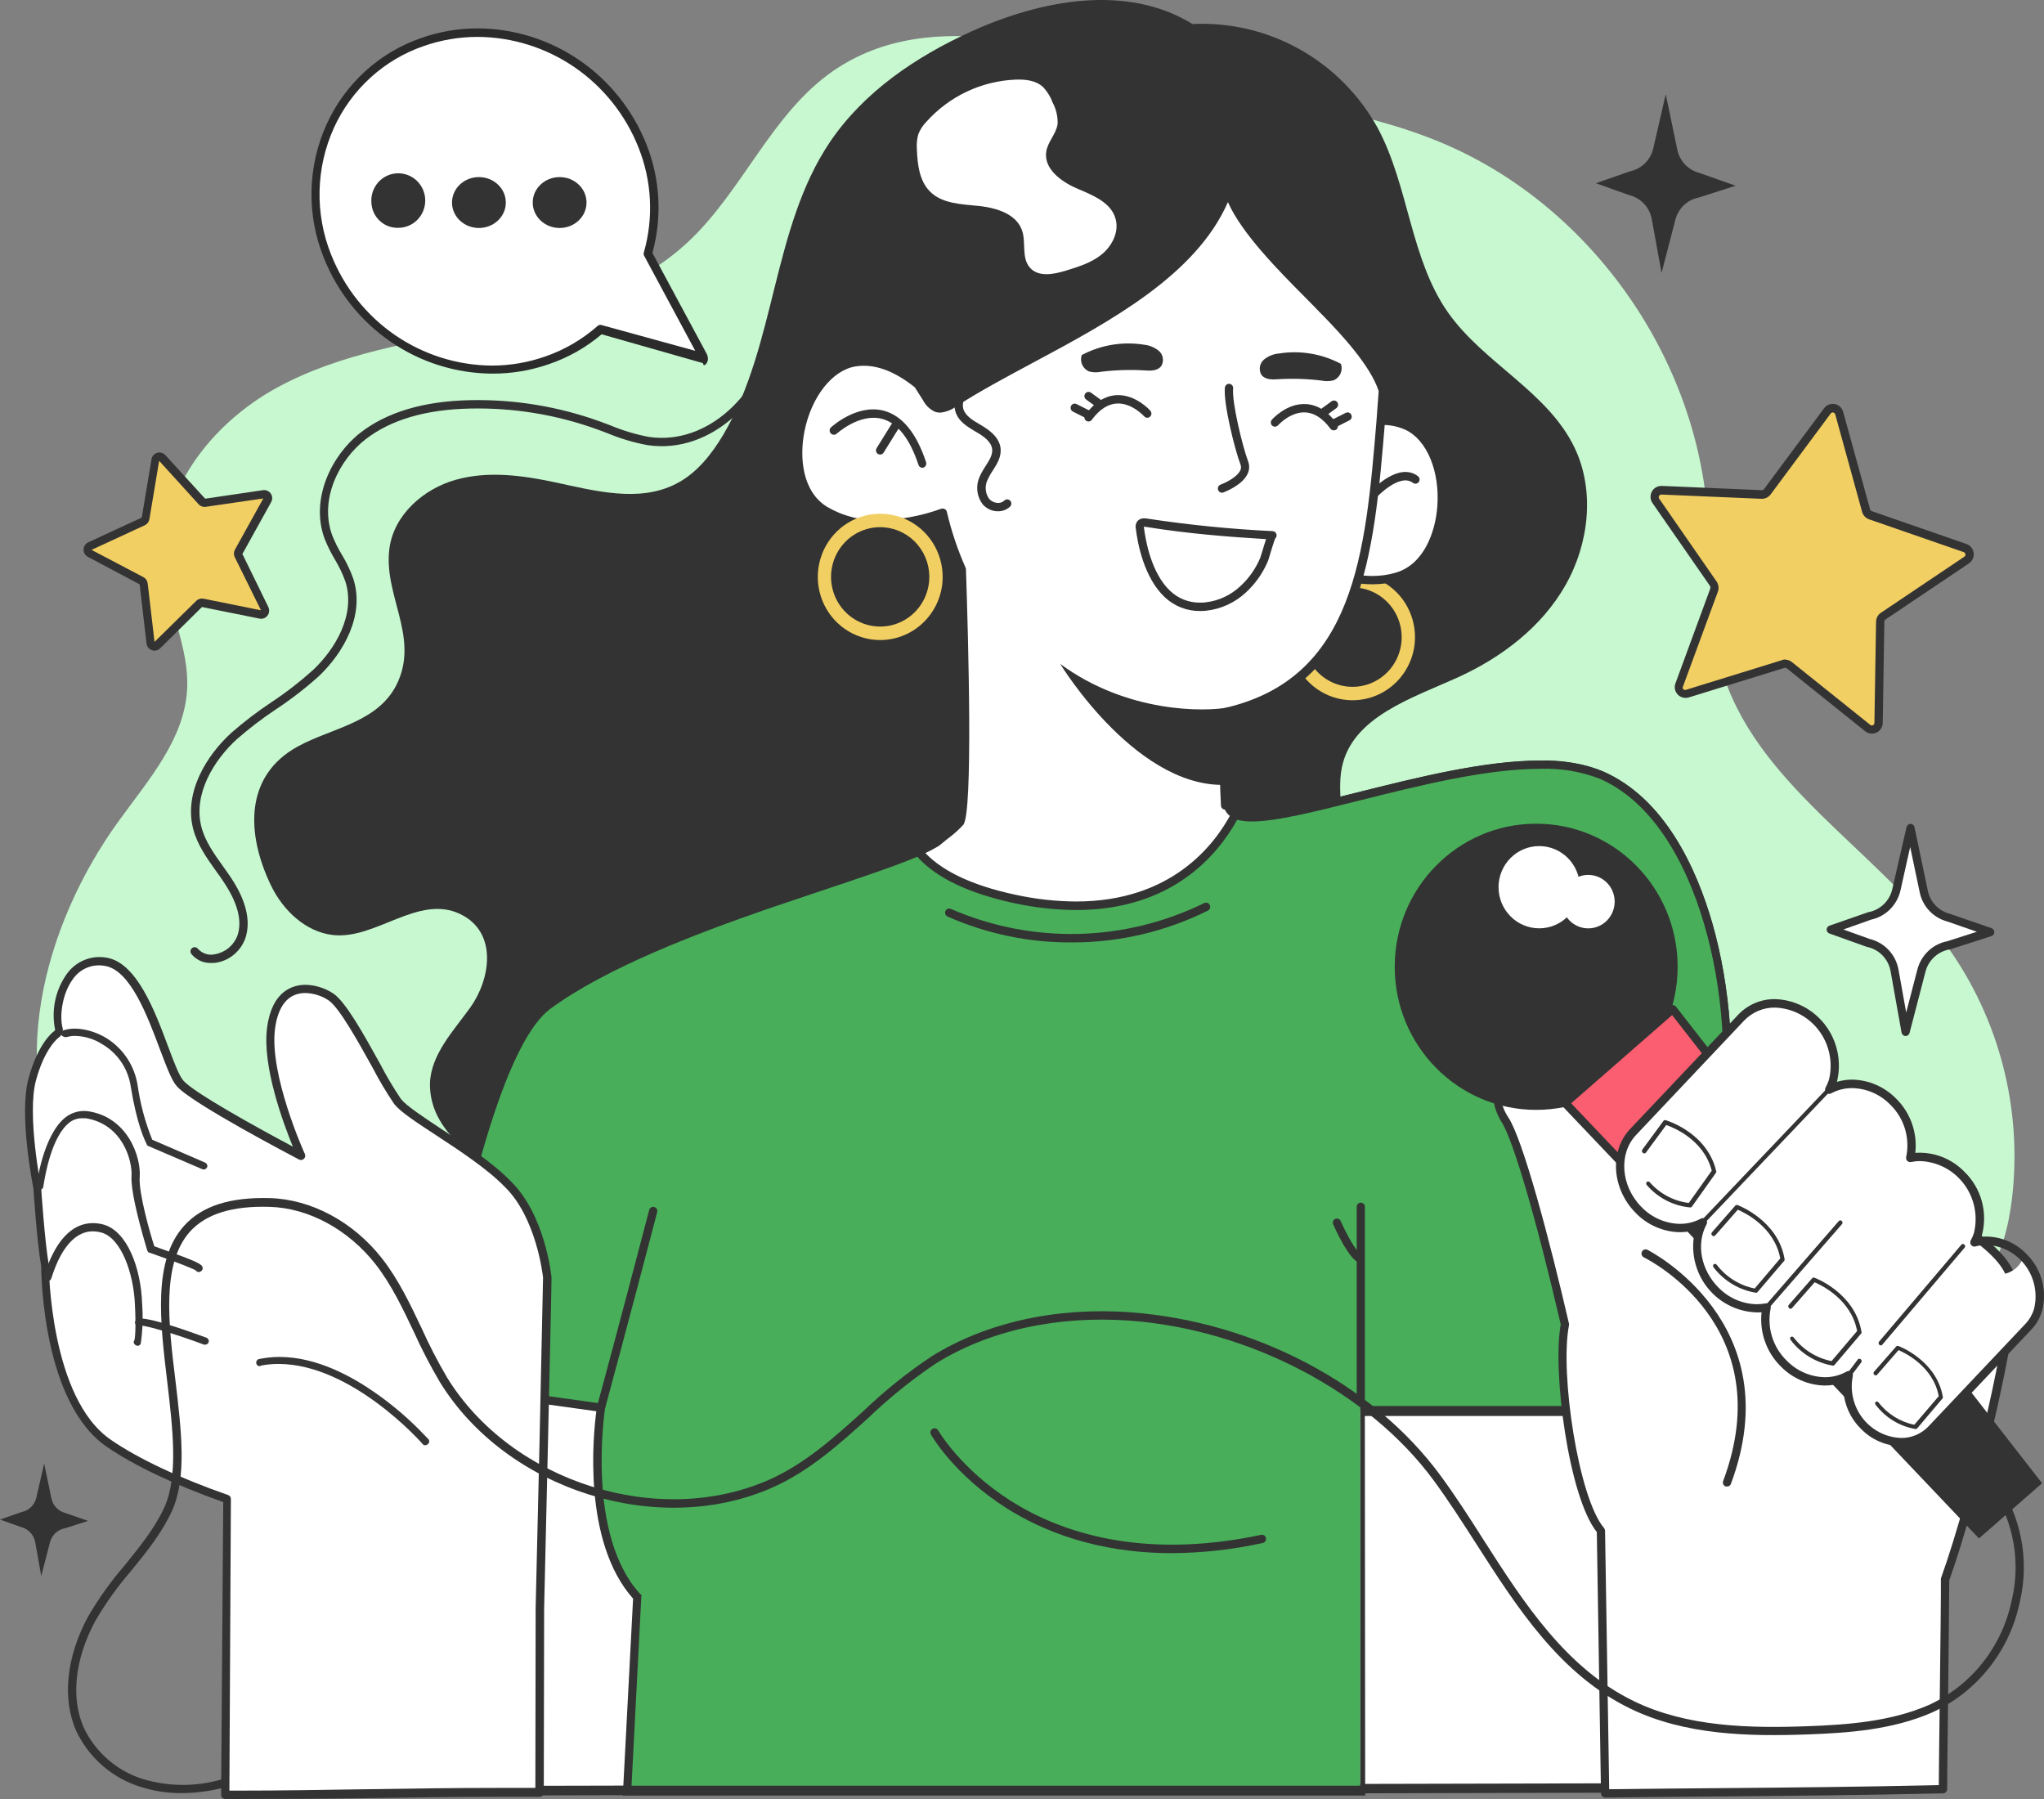 <svg preserveAspectRatio="none" width="100%" height="100%" overflow="visible" style="display: block;" viewBox="0 0 100 88" fill="none" xmlns="http://www.w3.org/2000/svg">
<rect x="0" y="0" width="100" height="88" fill="#808080" stroke="none"/>
<g id="Group 1">
<path id="Vector" d="M40.727 3.494C37.734 5.581 36.334 9.338 33.666 11.83C30.997 14.322 27.37 15.315 23.835 16.024C20.301 16.733 16.643 17.252 13.481 19.001C10.319 20.749 7.707 24.097 8.025 27.727C8.201 29.758 9.262 31.678 9.155 33.714C9.026 36.172 7.247 38.166 5.816 40.151C2.091 45.277 0.188 52.566 3.525 57.959C6.303 62.45 12.11 64.713 13.937 69.669C15.453 73.791 13.779 78.794 16.004 82.573C18.389 86.618 24.076 87.17 28.555 85.89C39.89 82.65 47.65 71.341 59.02 68.229C70.579 65.065 84 70.928 94.369 64.869C95.44 64.242 96.465 63.48 97.169 62.457C97.939 61.333 98.275 59.963 98.438 58.598C98.943 54.251 97.818 49.87 95.285 46.321C91.801 41.497 85.784 38.333 84.179 32.573C83.499 30.134 83.733 27.542 83.526 25.016C82.889 17.197 77.645 9.941 70.469 6.958C66.506 5.31 62.161 4.917 57.992 3.914C52.197 2.539 45.63 0.081 40.727 3.494Z" fill="#C7F8D0"/>
<path id="Vector_2" d="M95.321 46.239L97.362 45.583L95.321 44.878C95.021 44.799 94.75 44.637 94.536 44.41C94.323 44.184 94.176 43.901 94.112 43.595L93.463 40.493L92.769 43.528C92.697 43.841 92.538 44.127 92.311 44.353C92.084 44.578 91.797 44.733 91.486 44.799L89.564 45.467L91.419 46.13C91.737 46.205 92.026 46.371 92.251 46.61C92.476 46.849 92.627 47.149 92.686 47.474L93.222 50.474L94.002 47.471C94.083 47.16 94.25 46.879 94.484 46.66C94.717 46.442 95.008 46.296 95.321 46.239Z" fill="white"/>
<path id="Vector_3" d="M93.222 50.679C93.176 50.677 93.132 50.659 93.098 50.628C93.063 50.597 93.04 50.556 93.031 50.51L92.495 47.51C92.444 47.225 92.312 46.961 92.114 46.751C91.917 46.541 91.663 46.394 91.383 46.328H91.362L89.507 45.665C89.466 45.652 89.431 45.626 89.406 45.591C89.381 45.556 89.367 45.515 89.367 45.472C89.367 45.429 89.381 45.387 89.406 45.352C89.431 45.318 89.466 45.292 89.507 45.279L91.429 44.611H91.453C91.726 44.552 91.977 44.415 92.176 44.218C92.375 44.02 92.515 43.769 92.578 43.494L93.275 40.46C93.285 40.415 93.31 40.375 93.345 40.346C93.38 40.317 93.425 40.301 93.47 40.3C93.516 40.301 93.561 40.318 93.597 40.348C93.632 40.377 93.656 40.419 93.666 40.465L94.314 43.564C94.369 43.834 94.498 44.082 94.685 44.282C94.873 44.481 95.112 44.623 95.376 44.693L97.431 45.402C97.471 45.416 97.506 45.442 97.531 45.477C97.556 45.512 97.569 45.554 97.57 45.597C97.569 45.64 97.555 45.682 97.53 45.717C97.505 45.751 97.469 45.777 97.429 45.79L95.388 46.446H95.361C95.086 46.497 94.832 46.626 94.626 46.818C94.421 47.009 94.274 47.256 94.202 47.529L93.422 50.53C93.41 50.574 93.384 50.612 93.348 50.639C93.311 50.666 93.267 50.68 93.222 50.679ZM91.477 45.932C91.83 46.018 92.152 46.205 92.402 46.473C92.652 46.74 92.819 47.075 92.883 47.438L93.258 49.529L93.806 47.421C93.897 47.075 94.083 46.761 94.342 46.517C94.601 46.273 94.923 46.108 95.271 46.041L96.716 45.578L95.254 45.071C94.919 44.981 94.616 44.797 94.379 44.541C94.142 44.286 93.981 43.968 93.914 43.624L93.453 41.429L92.977 43.561C92.896 43.911 92.718 44.231 92.465 44.483C92.212 44.734 91.893 44.909 91.546 44.984L90.184 45.467L91.477 45.932Z" fill="#333333"/>
<path id="Vector_4" d="M83.123 9.659L84.911 9.085L83.123 8.453C82.86 8.384 82.621 8.241 82.434 8.042C82.246 7.844 82.117 7.596 82.061 7.327L81.494 4.608L80.883 7.262C80.82 7.536 80.681 7.787 80.482 7.984C80.283 8.181 80.033 8.317 79.76 8.376L78.074 8.962L79.701 9.543C79.98 9.608 80.234 9.755 80.431 9.965C80.629 10.174 80.761 10.438 80.812 10.723L81.289 13.352L81.973 10.72C82.047 10.452 82.194 10.21 82.397 10.022C82.6 9.835 82.852 9.709 83.123 9.659Z" fill="#333333"/>
<path id="Vector_5" d="M3.184 74.756L4.309 74.397L3.184 74.006C3.019 73.962 2.869 73.873 2.751 73.748C2.633 73.623 2.552 73.468 2.516 73.299L2.161 71.589L1.777 73.263C1.736 73.436 1.647 73.594 1.52 73.719C1.393 73.842 1.234 73.927 1.061 73.962L0 74.331L1.023 74.696C1.198 74.737 1.358 74.83 1.482 74.962C1.606 75.094 1.689 75.259 1.722 75.439L2.018 77.091L2.447 75.436C2.492 75.263 2.586 75.107 2.717 74.987C2.847 74.866 3.009 74.786 3.184 74.756Z" fill="#333333"/>
<path id="Vector_6" d="M65.216 41.649C65.948 40.465 65.366 38.899 65.65 37.532C66.165 35.055 69.084 34.155 71.373 33.111C73.484 32.146 75.427 30.662 76.581 28.639C77.736 26.615 78.043 24.015 77.037 21.907C75.723 19.155 72.594 17.775 70.837 15.279C68.991 12.64 68.929 9.114 67.405 6.265C66.513 4.648 65.192 3.314 63.591 2.415C61.99 1.516 60.172 1.087 58.343 1.176C55.133 -0.799 50.95 -0.015 47.519 1.54C44.828 2.763 42.272 4.48 40.603 6.948C37.763 11.166 37.98 16.861 35.394 21.251C34.82 22.216 34.083 23.154 33.081 23.663C31.281 24.594 29.12 24.015 27.141 23.59C25.543 23.25 23.864 23.026 22.293 23.47C20.721 23.914 19.276 25.178 19.054 26.815C18.747 29.068 20.459 31.058 19.488 33.306C18.611 35.342 16.269 35.576 14.552 36.524C11.957 37.956 12.041 40.781 13.252 43.301C13.839 44.526 14.945 45.581 16.283 45.737C18.386 45.978 20.476 43.716 22.531 44.719C24.355 45.607 24.005 47.886 23.008 49.285C22.173 50.443 21.081 51.577 21.034 53.007C21.028 53.647 21.2 54.275 21.529 54.821C22.445 56.398 24.284 57.247 26.087 57.38C27.89 57.513 29.664 57.033 31.4 56.485C33.136 55.938 34.87 55.279 36.372 54.252C40.021 51.729 42.155 46.972 46.388 45.665C48.89 44.891 51.573 45.528 54.186 45.581C57.68 45.641 61.113 44.647 64.047 42.727C64.508 42.456 64.907 42.089 65.216 41.649Z" fill="#333333"/>
<path id="Vector_7" d="M65.895 34.241C65.294 34.186 64.722 33.951 64.252 33.567C63.782 33.183 63.435 32.667 63.256 32.083C63.076 31.5 63.072 30.876 63.243 30.29C63.414 29.704 63.753 29.182 64.217 28.791C64.681 28.4 65.249 28.157 65.85 28.092C66.451 28.027 67.057 28.145 67.592 28.428C68.127 28.712 68.567 29.15 68.855 29.687C69.144 30.224 69.269 30.835 69.215 31.444C69.14 32.259 68.749 33.012 68.127 33.536C67.504 34.061 66.702 34.315 65.895 34.241ZM66.389 28.744C65.915 28.701 65.44 28.801 65.022 29.031C64.605 29.261 64.264 29.611 64.043 30.037C63.822 30.462 63.731 30.945 63.782 31.423C63.832 31.901 64.021 32.354 64.326 32.723C64.63 33.092 65.036 33.362 65.492 33.498C65.948 33.634 66.434 33.63 66.888 33.487C67.341 33.344 67.743 33.068 68.042 32.694C68.341 32.32 68.523 31.864 68.566 31.386C68.623 30.744 68.425 30.105 68.017 29.61C67.609 29.115 67.023 28.804 66.389 28.744Z" fill="#F2CF63"/>
<path id="Vector_8" d="M63.232 22.49C63.232 22.49 66.456 19.714 68.852 20.84C71.249 21.967 71.099 27.406 68.34 28.211C65.581 29.017 62.573 26.614 62.573 26.614L63.232 22.49Z" fill="white"/>
<path id="Vector_9" d="M67.145 28.581C64.736 28.581 62.54 26.849 62.447 26.777C62.419 26.754 62.397 26.724 62.384 26.689C62.371 26.655 62.367 26.618 62.373 26.582L63.033 22.457C63.041 22.409 63.064 22.366 63.1 22.334C63.193 22.255 65.409 20.368 67.586 20.368C68.052 20.363 68.514 20.462 68.938 20.658C70.338 21.316 70.846 23.217 70.722 24.806C70.612 26.254 69.942 27.956 68.394 28.41C67.988 28.525 67.567 28.583 67.145 28.581ZM62.793 26.526C63.231 26.849 65.146 28.174 67.145 28.174C67.529 28.176 67.913 28.122 68.282 28.014C69.632 27.621 70.219 26.085 70.319 24.775C70.448 23.06 69.811 21.519 68.766 21.027C68.392 20.858 67.984 20.776 67.574 20.786C65.731 20.786 63.758 22.317 63.408 22.607L62.793 26.526Z" fill="#333333"/>
<path id="Vector_10" d="M67.202 24.388C67.152 24.389 67.103 24.37 67.066 24.335C67.046 24.317 67.03 24.295 67.019 24.271C67.007 24.247 67.001 24.22 67 24.193C66.999 24.166 67.003 24.139 67.012 24.114C67.022 24.089 67.036 24.065 67.054 24.046C67.109 23.983 68.433 22.55 69.386 23.305C69.424 23.34 69.447 23.388 69.451 23.44C69.454 23.491 69.439 23.542 69.408 23.583C69.376 23.623 69.331 23.65 69.28 23.658C69.23 23.666 69.178 23.655 69.136 23.626C68.487 23.115 67.362 24.311 67.35 24.323C67.331 24.344 67.308 24.36 67.283 24.372C67.257 24.383 67.23 24.389 67.202 24.388Z" fill="#333333"/>
<path id="Vector_11" d="M84.272 54.865C83.912 57.065 83.843 62.873 83.891 68.984C83.96 77.887 84.272 87.441 84.272 87.441L66.742 87.482L55.087 87.506L18.362 87.591C18.362 87.591 19.269 77.545 20.943 67.677C22.374 59.252 24.363 50.957 26.823 49.158C29.492 47.207 33.649 45.593 37.433 44.281C40.51 43.215 43.34 42.352 44.931 41.652C45.239 41.524 45.537 41.373 45.823 41.201C46.225 40.903 46.606 40.575 46.96 40.219C47.437 39.609 47.075 28.743 47.044 27.855C46.648 26.964 46.338 26.037 46.116 25.087C45.331 25.374 42.439 26.293 40.345 24.968C37.903 23.437 39.212 18.164 41.821 17.732C42.956 17.544 44.044 18.116 44.921 18.818L45.343 19.481C45.445 19.691 45.613 19.861 45.82 19.963C46.121 20.065 46.431 19.877 46.7 19.703C51.096 16.874 58.283 14.423 60.091 9.332C60.592 11.235 63.625 13.987 64.717 15.152C65.294 15.769 67.209 17.65 67.65 19.124C67.629 19.508 67.553 20.487 67.548 20.571C66.961 27.651 66.332 33.449 59.871 34.874C59.855 36.035 59.85 37.923 59.933 39.423H60.072C60.09 39.521 60.133 39.612 60.196 39.688C60.259 39.764 60.34 39.822 60.432 39.858C62.578 40.846 73.572 35.861 78.317 37.928C83.533 40.157 85.166 49.457 84.272 54.865Z" fill="white"/>
<path id="Vector_12" d="M18.374 87.831C18.317 87.822 18.266 87.793 18.228 87.749C18.191 87.704 18.171 87.648 18.172 87.59C18.172 87.489 19.099 77.418 20.754 67.655C22.591 56.83 24.596 50.554 26.716 49.003C29.497 46.972 33.87 45.313 37.381 44.097C38.38 43.75 39.339 43.429 40.266 43.118C42.174 42.483 43.798 41.936 44.864 41.473C45.157 41.35 45.442 41.206 45.715 41.044C45.854 40.928 45.987 40.822 46.111 40.723C46.363 40.538 46.597 40.33 46.812 40.103C47.092 39.62 47.051 33.619 46.855 27.91C46.492 27.088 46.2 26.236 45.983 25.363C45.034 25.686 44.041 25.858 43.04 25.875C42.061 25.903 41.094 25.652 40.25 25.151C38.881 24.292 38.692 22.469 38.974 21.051C39.281 19.485 40.276 17.794 41.8 17.541C42.82 17.375 43.92 17.756 45.05 18.67C45.068 18.683 45.084 18.699 45.095 18.718C45.236 18.94 45.374 19.162 45.515 19.381C45.597 19.551 45.73 19.69 45.894 19.779C46.099 19.847 46.398 19.669 46.61 19.538C47.731 18.815 49.011 18.132 50.37 17.404C54.227 15.339 58.598 12.997 59.91 9.263C59.923 9.222 59.951 9.186 59.987 9.161C60.023 9.137 60.066 9.125 60.11 9.128C60.153 9.13 60.194 9.146 60.228 9.173C60.261 9.2 60.285 9.238 60.296 9.28C60.694 10.793 62.845 12.956 64.128 14.251C64.424 14.548 64.677 14.804 64.872 15.011L65.111 15.252C65.871 16.048 67.457 17.705 67.867 19.07C67.872 19.093 67.872 19.117 67.867 19.14C67.844 19.526 67.77 20.513 67.762 20.587C67.214 27.218 66.697 33.484 60.086 35.038C60.074 36.053 60.069 37.78 60.141 39.22C60.178 39.23 60.211 39.251 60.237 39.28C60.262 39.308 60.28 39.343 60.286 39.382C60.298 39.446 60.326 39.506 60.368 39.556C60.41 39.606 60.464 39.644 60.525 39.666C60.753 39.752 60.997 39.79 61.24 39.78C62.363 39.78 64.226 39.312 66.382 38.771C69.305 38.048 72.618 37.208 75.353 37.208C76.6 37.208 77.6 37.377 78.408 37.729C81.453 39.049 83.006 42.498 83.774 45.158C84.675 48.294 84.94 52.028 84.463 54.912C84.153 56.794 84.026 61.533 84.084 68.996C84.153 77.795 84.463 87.351 84.465 87.447C84.466 87.475 84.462 87.502 84.452 87.528C84.442 87.554 84.427 87.577 84.408 87.597C84.372 87.641 84.321 87.67 84.265 87.677L18.365 87.845L18.374 87.831ZM46.128 24.878C46.162 24.879 46.194 24.888 46.223 24.905C46.249 24.918 46.271 24.937 46.288 24.96C46.306 24.983 46.318 25.009 46.324 25.038C46.543 25.975 46.85 26.889 47.239 27.768C47.252 27.792 47.258 27.818 47.258 27.845C47.378 31.398 47.604 39.724 47.132 40.342C46.898 40.596 46.641 40.826 46.362 41.029L45.961 41.355L45.942 41.371C45.648 41.55 45.341 41.705 45.024 41.837C43.941 42.307 42.298 42.857 40.393 43.494C39.467 43.805 38.509 44.126 37.512 44.459C34.035 45.665 29.692 47.307 26.952 49.309C24.951 50.773 22.946 57.131 21.155 67.696C19.638 76.637 18.742 85.831 18.596 87.37L84.065 87.221C84.017 85.774 83.752 77.049 83.688 68.972C83.631 61.495 83.759 56.721 84.074 54.818C84.987 49.271 83.218 40.228 78.258 38.077C77.334 37.722 76.35 37.558 75.363 37.594C72.677 37.594 69.401 38.419 66.489 39.148C64.307 39.695 62.435 40.168 61.243 40.168C60.938 40.181 60.635 40.13 60.351 40.018C60.163 39.939 60.011 39.791 59.926 39.603C59.876 39.601 59.829 39.58 59.794 39.544C59.759 39.509 59.738 39.461 59.735 39.41C59.647 37.845 59.657 35.882 59.671 34.849C59.671 34.803 59.687 34.759 59.715 34.723C59.744 34.687 59.784 34.662 59.828 34.652C66.298 33.226 66.808 27.061 67.347 20.532C67.347 20.46 67.424 19.538 67.45 19.131C67.049 17.869 65.542 16.28 64.801 15.513L64.562 15.271C64.371 15.066 64.118 14.813 63.828 14.519C62.573 13.258 60.749 11.42 60.074 9.886C58.507 13.472 54.282 15.737 50.535 17.744C49.185 18.467 47.912 19.15 46.803 19.864C46.567 20.047 46.285 20.158 45.99 20.185C45.909 20.184 45.828 20.171 45.751 20.146C45.497 20.031 45.288 19.832 45.16 19.582L44.757 18.947C43.729 18.122 42.746 17.775 41.85 17.925C40.715 18.11 39.689 19.42 39.355 21.108C39.103 22.396 39.255 24.037 40.45 24.784C41.23 25.245 42.123 25.474 43.026 25.445C44.055 25.427 45.075 25.238 46.045 24.886C46.072 24.877 46.1 24.875 46.128 24.881V24.878Z" fill="#333333"/>
<path id="Vector_13" d="M84.272 54.884C83.912 57.081 83.843 62.988 83.891 69.018H66.551V87.59H30.682L31.178 78.106C28.409 75.091 29.404 68.859 29.404 68.859L20.955 67.686C22.386 59.261 24.374 50.962 26.835 49.162C29.504 47.211 33.661 45.595 37.445 44.283C40.522 43.217 43.352 42.353 44.943 41.654C45.725 42.597 47.163 43.436 49.634 43.965C56.604 45.453 59.483 41.676 60.441 39.838C62.588 40.827 73.581 35.851 78.327 37.908C83.533 40.163 85.166 49.478 84.272 54.884Z" fill="#48AE59"/>
<path id="Vector_14" d="M66.79 87.832H30.47L30.973 78.198C28.488 75.405 29.025 70.166 29.175 69.033L20.721 67.856L20.755 67.646C22.593 56.816 24.596 50.538 26.716 48.989C29.504 46.951 33.871 45.294 37.381 44.081C38.375 43.736 39.329 43.415 40.243 43.116C42.15 42.479 43.784 41.929 44.855 41.466L44.993 41.406L45.088 41.522C45.933 42.542 47.473 43.295 49.667 43.765C50.644 43.979 51.641 44.091 52.641 44.098C57.284 44.098 59.404 41.37 60.253 39.756L60.344 39.585L60.515 39.664C60.744 39.75 60.987 39.788 61.231 39.778C62.356 39.778 64.219 39.31 66.375 38.77C69.298 38.034 72.613 37.202 75.349 37.202C76.39 37.166 77.428 37.343 78.401 37.723C81.446 39.042 82.999 42.491 83.767 45.152C84.668 48.287 84.933 52.019 84.456 54.903C84.07 57.26 84.036 63.9 84.077 69.023V69.264H66.773L66.79 87.832ZM30.897 87.349H66.551V68.777H83.686C83.647 63.712 83.686 57.183 84.074 54.831C84.988 49.283 83.218 40.241 78.258 38.09C77.335 37.736 76.352 37.572 75.365 37.607C72.68 37.607 69.403 38.434 66.489 39.163C64.307 39.71 62.435 40.183 61.243 40.183C61.002 40.188 60.761 40.16 60.527 40.099C59.573 41.821 57.351 44.515 52.641 44.515C51.613 44.507 50.588 44.392 49.584 44.172C47.38 43.69 45.799 42.94 44.879 41.908C43.794 42.366 42.2 42.899 40.369 43.512C39.449 43.82 38.495 44.139 37.507 44.476C34.033 45.682 29.692 47.325 26.948 49.329C24.961 50.776 22.968 57.069 21.186 67.513L29.633 68.685L29.599 68.893C29.599 68.956 28.646 75.065 31.321 77.972L31.381 78.013L30.897 87.349Z" fill="#333333"/>
<path id="Vector_15" d="M42.787 31.296C42.185 31.241 41.614 31.006 41.144 30.622C40.674 30.238 40.327 29.722 40.148 29.138C39.968 28.555 39.964 27.931 40.135 27.345C40.306 26.759 40.645 26.237 41.109 25.846C41.573 25.455 42.141 25.211 42.742 25.147C43.343 25.082 43.949 25.2 44.484 25.483C45.019 25.767 45.459 26.205 45.747 26.742C46.036 27.279 46.161 27.89 46.107 28.498C46.032 29.314 45.641 30.067 45.019 30.591C44.397 31.116 43.594 31.369 42.787 31.296ZM43.279 25.797C42.805 25.754 42.329 25.853 41.912 26.083C41.494 26.313 41.154 26.663 40.933 27.089C40.712 27.515 40.621 27.997 40.671 28.476C40.722 28.954 40.911 29.406 41.215 29.775C41.52 30.145 41.926 30.414 42.382 30.55C42.838 30.686 43.323 30.683 43.777 30.54C44.231 30.396 44.633 30.12 44.932 29.746C45.23 29.372 45.413 28.917 45.456 28.438C45.484 28.12 45.451 27.8 45.357 27.495C45.263 27.19 45.11 26.907 44.908 26.662C44.706 26.416 44.458 26.214 44.178 26.065C43.899 25.917 43.593 25.826 43.279 25.797Z" fill="#F2CF63"/>
<path id="Vector_16" d="M66.575 68.803C66.522 68.803 66.471 68.782 66.433 68.744C66.396 68.706 66.375 68.655 66.375 68.601V59.033C66.375 58.979 66.396 58.927 66.433 58.889C66.471 58.851 66.522 58.83 66.575 58.83C66.628 58.83 66.679 58.851 66.717 58.889C66.754 58.927 66.775 58.979 66.775 59.033V68.601C66.775 68.655 66.754 68.706 66.717 68.744C66.679 68.782 66.628 68.803 66.575 68.803Z" fill="#333333"/>
<path id="Vector_17" d="M66.52 61.758C66.489 61.758 66.458 61.751 66.43 61.736C65.953 61.495 65.34 60.157 65.223 59.891C65.212 59.867 65.206 59.841 65.206 59.814C65.205 59.787 65.21 59.761 65.219 59.736C65.229 59.711 65.243 59.688 65.261 59.669C65.279 59.65 65.301 59.634 65.325 59.624C65.374 59.603 65.429 59.602 65.478 59.622C65.528 59.641 65.568 59.679 65.59 59.727C65.855 60.33 66.346 61.242 66.608 61.375C66.632 61.386 66.653 61.402 66.671 61.422C66.688 61.442 66.701 61.465 66.71 61.491C66.718 61.516 66.721 61.542 66.72 61.569C66.718 61.595 66.711 61.621 66.699 61.645C66.683 61.679 66.657 61.707 66.626 61.727C66.594 61.747 66.557 61.758 66.52 61.758Z" fill="#333333"/>
<path id="Vector_18" d="M60.174 34.593C58.932 34.835 55.135 34.88 51.87 32.476C51.87 32.476 55.774 38.901 60.353 38.363C64.932 37.825 60.174 34.593 60.174 34.593Z" fill="#333333"/>
<path id="Vector_19" d="M57.129 29.058C57.377 29.292 57.673 29.468 57.995 29.574C58.318 29.68 58.66 29.713 58.996 29.671C59.676 29.595 60.314 29.303 60.818 28.836C61.276 28.419 61.636 27.903 61.87 27.326C61.906 27.237 62.197 26.183 62.258 26.185C60.205 26.086 58.158 25.881 56.125 25.573C56.075 25.557 56.023 25.553 55.971 25.559C55.919 25.565 55.869 25.582 55.824 25.609C55.8 25.638 55.783 25.673 55.775 25.71C55.767 25.748 55.767 25.787 55.777 25.823C55.886 26.798 56.242 28.231 57.129 29.058Z" fill="white"/>
<path id="Vector_20" d="M58.715 29.888C58.073 29.897 57.453 29.654 56.983 29.211C55.956 28.246 55.65 26.543 55.567 25.848C55.553 25.779 55.555 25.708 55.574 25.64C55.593 25.573 55.629 25.511 55.677 25.46C55.761 25.387 55.869 25.349 55.98 25.354C56.036 25.355 56.091 25.36 56.147 25.371C58.172 25.678 60.211 25.882 62.256 25.981C62.297 25.982 62.337 25.994 62.37 26.018C62.403 26.042 62.429 26.075 62.443 26.113C62.458 26.152 62.46 26.194 62.451 26.234C62.441 26.274 62.42 26.31 62.39 26.338C62.33 26.471 62.189 26.936 62.127 27.144C62.089 27.276 62.058 27.385 62.049 27.404C61.803 28.009 61.425 28.551 60.945 28.989C60.408 29.486 59.729 29.796 59.006 29.874C58.908 29.884 58.81 29.888 58.715 29.888ZM55.965 25.764C55.965 25.764 55.965 25.786 55.965 25.8C56.044 26.447 56.328 28.046 57.253 28.909C57.648 29.282 58.172 29.486 58.712 29.478C58.797 29.479 58.881 29.475 58.965 29.466C59.602 29.397 60.199 29.123 60.67 28.685C61.105 28.289 61.447 27.799 61.67 27.252C61.67 27.226 61.705 27.139 61.739 27.025C61.825 26.736 61.889 26.526 61.941 26.372C60.072 26.258 58.081 26.102 56.08 25.776C56.042 25.769 56.004 25.765 55.965 25.764Z" fill="#333333"/>
<path id="Vector_21" d="M60.139 18.979C60.069 19.703 60.601 21.888 60.885 22.641C61.169 23.393 59.786 23.897 59.786 23.897" fill="white"/>
<path id="Vector_22" d="M59.786 24.102C59.744 24.102 59.703 24.089 59.669 24.065C59.635 24.041 59.609 24.006 59.595 23.967C59.586 23.941 59.582 23.914 59.583 23.887C59.584 23.86 59.59 23.834 59.602 23.81C59.613 23.785 59.629 23.763 59.649 23.745C59.668 23.727 59.691 23.713 59.717 23.704C59.934 23.627 60.53 23.344 60.685 22.999C60.705 22.954 60.715 22.905 60.715 22.856C60.715 22.806 60.705 22.758 60.685 22.712C60.418 22.006 59.848 19.758 59.926 18.959C59.932 18.905 59.958 18.856 60 18.821C60.041 18.787 60.095 18.771 60.148 18.776C60.175 18.779 60.2 18.786 60.224 18.799C60.248 18.811 60.269 18.829 60.285 18.85C60.302 18.87 60.315 18.895 60.322 18.921C60.33 18.946 60.332 18.974 60.329 19C60.263 19.676 60.787 21.834 61.062 22.568C61.099 22.664 61.117 22.768 61.113 22.871C61.11 22.975 61.085 23.077 61.04 23.171C60.785 23.733 59.936 24.056 59.848 24.09C59.828 24.097 59.807 24.101 59.786 24.102Z" fill="#333333"/>
<path id="Vector_23" d="M45.127 22.882C45.084 22.882 45.043 22.869 45.008 22.843C44.974 22.818 44.949 22.783 44.936 22.742C44.506 21.444 43.908 20.687 43.152 20.489C42.045 20.197 40.944 21.213 40.934 21.213C40.895 21.249 40.842 21.269 40.788 21.266C40.735 21.264 40.684 21.24 40.648 21.201C40.629 21.182 40.614 21.159 40.603 21.134C40.593 21.109 40.588 21.083 40.588 21.056C40.588 21.029 40.593 21.002 40.603 20.977C40.614 20.952 40.629 20.93 40.648 20.911C40.7 20.863 41.926 19.746 43.242 20.091C44.139 20.332 44.833 21.176 45.308 22.611C45.324 22.663 45.319 22.719 45.295 22.768C45.271 22.817 45.23 22.854 45.179 22.872C45.162 22.878 45.144 22.881 45.127 22.882Z" fill="#333333"/>
<path id="Vector_24" d="M43.059 22.236C43.021 22.236 42.984 22.225 42.952 22.204C42.906 22.176 42.874 22.13 42.862 22.077C42.85 22.024 42.859 21.968 42.887 21.922L43.667 20.666C43.696 20.62 43.742 20.589 43.794 20.576C43.846 20.564 43.9 20.573 43.946 20.6C43.992 20.629 44.024 20.675 44.036 20.728C44.048 20.781 44.039 20.837 44.011 20.883L43.231 22.139C43.212 22.169 43.187 22.193 43.157 22.21C43.127 22.227 43.093 22.236 43.059 22.236Z" fill="#333333"/>
<path id="Vector_25" d="M62.375 20.668C62.375 20.668 63.866 18.979 65.251 20.846Z" fill="white"/>
<path id="Vector_26" d="M65.251 21.051C65.22 21.051 65.189 21.044 65.16 21.029C65.132 21.015 65.108 20.994 65.089 20.969C64.712 20.46 64.297 20.192 63.856 20.173C63.124 20.139 62.533 20.797 62.526 20.802C62.49 20.843 62.44 20.867 62.386 20.871C62.332 20.874 62.28 20.855 62.239 20.819C62.2 20.782 62.177 20.731 62.174 20.677C62.171 20.623 62.19 20.57 62.225 20.53C62.254 20.498 62.941 19.724 63.873 19.765C64.441 19.789 64.958 20.112 65.411 20.73C65.427 20.751 65.439 20.776 65.446 20.802C65.453 20.828 65.454 20.855 65.451 20.882C65.447 20.909 65.438 20.934 65.424 20.958C65.41 20.981 65.392 21.001 65.371 21.017C65.335 21.04 65.294 21.052 65.251 21.051Z" fill="#333333"/>
<g id="Vector_27">
</g>
<path id="Vector_28" d="M65.251 20.925C65.214 20.926 65.177 20.915 65.144 20.895C65.112 20.875 65.087 20.846 65.07 20.812C65.046 20.763 65.042 20.707 65.059 20.655C65.076 20.604 65.113 20.561 65.161 20.537L65.833 20.197C65.857 20.184 65.883 20.176 65.91 20.174C65.937 20.171 65.965 20.174 65.99 20.182C66.016 20.191 66.04 20.204 66.061 20.222C66.081 20.24 66.098 20.262 66.11 20.286C66.122 20.311 66.129 20.337 66.131 20.364C66.133 20.392 66.129 20.419 66.12 20.445C66.111 20.471 66.097 20.495 66.079 20.515C66.061 20.535 66.039 20.552 66.015 20.563L65.342 20.904C65.314 20.917 65.283 20.925 65.251 20.925Z" fill="#333333"/>
<g id="Vector_29">
</g>
<path id="Vector_30" d="M64.681 20.424C64.649 20.423 64.618 20.415 64.589 20.4C64.561 20.385 64.536 20.363 64.517 20.337C64.486 20.292 64.474 20.238 64.483 20.184C64.492 20.131 64.521 20.084 64.565 20.052L65.132 19.64C65.153 19.622 65.178 19.608 65.205 19.6C65.231 19.592 65.259 19.59 65.287 19.593C65.314 19.596 65.341 19.606 65.365 19.62C65.389 19.634 65.41 19.653 65.426 19.676C65.442 19.698 65.454 19.724 65.46 19.752C65.466 19.779 65.467 19.808 65.462 19.835C65.456 19.863 65.446 19.889 65.43 19.912C65.414 19.935 65.394 19.955 65.371 19.97L64.803 20.385C64.767 20.41 64.725 20.423 64.681 20.424Z" fill="#333333"/>
<path id="Vector_31" d="M56.13 20.236C56.13 20.236 54.639 18.548 53.254 20.417Z" fill="white"/>
<path id="Vector_32" d="M53.254 20.618C53.21 20.619 53.167 20.605 53.132 20.577C53.09 20.545 53.062 20.497 53.054 20.444C53.047 20.39 53.06 20.336 53.092 20.293C53.547 19.68 54.065 19.357 54.632 19.328C55.55 19.287 56.251 20.052 56.28 20.095C56.298 20.115 56.311 20.138 56.32 20.163C56.329 20.189 56.332 20.215 56.331 20.242C56.329 20.269 56.322 20.295 56.311 20.319C56.299 20.343 56.283 20.364 56.263 20.382C56.244 20.4 56.221 20.414 56.196 20.424C56.171 20.433 56.145 20.437 56.118 20.436C56.092 20.434 56.066 20.427 56.042 20.416C56.018 20.404 55.997 20.388 55.98 20.367C55.98 20.367 55.379 19.702 54.647 19.738C54.208 19.757 53.793 20.025 53.416 20.532C53.398 20.558 53.374 20.58 53.346 20.595C53.317 20.61 53.286 20.618 53.254 20.618Z" fill="#333333"/>
<g id="Vector_33">
</g>
<path id="Vector_34" d="M53.254 20.494C53.222 20.494 53.191 20.486 53.163 20.472L52.488 20.132C52.441 20.107 52.405 20.064 52.389 20.013C52.372 19.962 52.375 19.906 52.398 19.857C52.422 19.808 52.464 19.771 52.515 19.754C52.566 19.737 52.621 19.741 52.669 19.765L53.344 20.105C53.385 20.126 53.418 20.16 53.437 20.202C53.456 20.244 53.461 20.291 53.451 20.336C53.44 20.381 53.415 20.421 53.379 20.449C53.344 20.478 53.299 20.494 53.254 20.494Z" fill="#333333"/>
<g id="Vector_35">
</g>
<path id="Vector_36" d="M53.821 19.992C53.779 19.992 53.738 19.979 53.705 19.954L53.137 19.541C53.115 19.525 53.097 19.505 53.083 19.482C53.069 19.459 53.06 19.434 53.056 19.407C53.051 19.381 53.052 19.353 53.059 19.327C53.065 19.301 53.076 19.276 53.092 19.254C53.107 19.232 53.127 19.214 53.15 19.2C53.172 19.186 53.198 19.176 53.224 19.172C53.251 19.168 53.277 19.169 53.303 19.175C53.329 19.181 53.354 19.192 53.375 19.208L53.943 19.621C53.965 19.637 53.983 19.657 53.997 19.68C54.011 19.703 54.02 19.728 54.025 19.755C54.029 19.781 54.028 19.809 54.022 19.835C54.015 19.861 54.004 19.886 53.988 19.908C53.969 19.935 53.944 19.956 53.915 19.971C53.886 19.986 53.854 19.993 53.821 19.992Z" fill="#333333"/>
<path id="Vector_37" d="M53.29 18.173C53.138 18.113 53.014 17.995 52.946 17.845C52.878 17.695 52.869 17.524 52.922 17.368C53.852 16.875 54.914 16.696 55.951 16.859C56.223 16.884 56.482 16.989 56.695 17.163C56.798 17.252 56.867 17.375 56.889 17.511C56.91 17.646 56.884 17.785 56.814 17.903C56.638 18.144 56.29 18.144 55.996 18.118C55.287 18.076 54.575 18.099 53.869 18.185C53.678 18.226 53.479 18.222 53.29 18.173Z" fill="#333333"/>
<path id="Vector_38" d="M65.237 18.605C65.389 18.545 65.513 18.427 65.581 18.277C65.65 18.127 65.658 17.956 65.604 17.799C64.675 17.305 63.613 17.127 62.576 17.291C62.304 17.313 62.045 17.418 61.834 17.592C61.731 17.681 61.662 17.805 61.64 17.94C61.618 18.075 61.643 18.214 61.712 18.333C61.889 18.574 62.237 18.574 62.533 18.55C63.242 18.507 63.954 18.53 64.66 18.617C64.851 18.657 65.048 18.653 65.237 18.605Z" fill="#333333"/>
<path id="Vector_39" d="M45.487 9.358C44.974 8.832 44.883 8.031 44.857 7.293C44.838 7.049 44.861 6.805 44.926 6.569C45.014 6.343 45.146 6.137 45.315 5.964C45.872 5.341 46.547 4.837 47.3 4.481C48.052 4.126 48.868 3.926 49.698 3.894C50.175 3.878 50.678 3.933 51.026 4.254C51.237 4.475 51.399 4.738 51.503 5.026C51.674 5.344 51.756 5.703 51.742 6.065C51.675 6.548 51.265 6.926 51.188 7.406C51.048 8.241 51.904 8.88 52.669 9.21C53.435 9.541 54.355 9.888 54.577 10.701C54.758 11.331 54.417 12.018 53.914 12.433C53.411 12.848 52.774 13.046 52.154 13.236C51.534 13.427 50.788 13.566 50.378 13.082C49.968 12.597 50.204 11.876 50.006 11.282C49.731 10.462 48.744 10.166 47.893 10.076C47.041 9.987 46.088 9.973 45.487 9.358Z" fill="white"/>
<path id="Vector_40" d="M48.825 25.008H48.756C48.623 24.999 48.493 24.963 48.375 24.902C48.256 24.841 48.15 24.756 48.064 24.654C47.926 24.466 47.84 24.245 47.815 24.012C47.79 23.78 47.827 23.545 47.921 23.332C48.006 23.145 48.105 22.966 48.219 22.797C48.401 22.514 48.572 22.247 48.539 21.967C48.496 21.602 48.119 21.34 47.795 21.151L47.764 21.135C47.368 20.893 46.915 20.652 46.75 20.155C46.671 19.904 46.683 19.632 46.785 19.389C46.887 19.146 47.072 18.948 47.306 18.831C47.33 18.82 47.356 18.813 47.383 18.812C47.41 18.811 47.436 18.815 47.461 18.824C47.486 18.833 47.509 18.847 47.529 18.866C47.548 18.884 47.564 18.906 47.575 18.93C47.587 18.954 47.593 18.981 47.594 19.008C47.596 19.035 47.592 19.061 47.582 19.087C47.573 19.112 47.559 19.135 47.541 19.155C47.523 19.175 47.502 19.191 47.478 19.203C47.335 19.278 47.223 19.401 47.16 19.55C47.098 19.7 47.089 19.867 47.134 20.023C47.249 20.36 47.611 20.573 47.967 20.778L47.998 20.797C48.403 21.038 48.878 21.373 48.952 21.919C48.999 22.345 48.782 22.688 48.57 23.018C48.468 23.167 48.38 23.325 48.305 23.489C48.24 23.634 48.213 23.794 48.227 23.953C48.241 24.112 48.296 24.265 48.386 24.396C48.491 24.515 48.637 24.588 48.794 24.601C48.853 24.606 48.913 24.6 48.969 24.582C49.026 24.564 49.078 24.535 49.123 24.497C49.142 24.475 49.165 24.458 49.191 24.446C49.217 24.434 49.244 24.428 49.273 24.427C49.301 24.427 49.329 24.433 49.355 24.444C49.381 24.455 49.405 24.472 49.424 24.493C49.443 24.514 49.458 24.539 49.467 24.566C49.477 24.593 49.48 24.622 49.477 24.65C49.475 24.679 49.467 24.707 49.453 24.732C49.439 24.757 49.42 24.779 49.398 24.796C49.241 24.939 49.036 25.015 48.825 25.008Z" fill="#333333"/>
<path id="Vector_41" d="M10.319 47.105C10.137 47.11 9.957 47.074 9.792 46.998C9.627 46.922 9.48 46.809 9.365 46.668C9.331 46.626 9.314 46.572 9.32 46.517C9.325 46.463 9.352 46.413 9.393 46.379C9.435 46.344 9.489 46.328 9.542 46.333C9.596 46.339 9.645 46.365 9.68 46.408C9.785 46.527 9.921 46.615 10.072 46.662C10.223 46.709 10.385 46.713 10.538 46.673C10.782 46.628 11.01 46.519 11.2 46.358C11.389 46.197 11.534 45.989 11.621 45.754C11.859 45.03 11.621 44.16 10.951 43.154C10.829 42.973 10.712 42.792 10.572 42.611C10.121 41.979 9.653 41.323 9.451 40.547C8.988 38.757 10.109 36.95 11.311 35.853C11.933 35.309 12.591 34.807 13.278 34.35C13.995 33.877 14.675 33.35 15.315 32.775C16.412 31.741 17.404 30.062 16.901 28.455C16.764 28.072 16.589 27.705 16.378 27.358C16.187 27.037 16.021 26.702 15.882 26.355C15.167 24.425 16.211 22.276 17.63 21.169C18.925 20.161 20.73 19.623 22.982 19.575C25.154 19.526 27.317 19.881 29.363 20.621C29.533 20.681 29.7 20.744 29.869 20.809C30.471 21.062 31.098 21.25 31.738 21.371C34.679 21.81 37.223 19.143 37.655 16.475C37.688 16.273 37.715 16.058 37.739 15.853C37.781 15.317 37.892 14.789 38.07 14.283C38.09 14.232 38.13 14.192 38.179 14.171C38.229 14.149 38.285 14.149 38.335 14.169C38.385 14.19 38.425 14.229 38.446 14.28C38.467 14.33 38.467 14.386 38.447 14.437C38.281 14.91 38.178 15.403 38.142 15.903C38.115 16.113 38.089 16.33 38.056 16.543C37.579 19.398 34.851 22.249 31.679 21.774C31.009 21.651 30.355 21.456 29.726 21.193L29.227 21.007C27.227 20.283 25.113 19.936 22.989 19.985C20.821 20.03 19.102 20.539 17.878 21.494C16.576 22.507 15.603 24.454 16.262 26.21C16.395 26.538 16.554 26.854 16.738 27.155C16.963 27.527 17.149 27.922 17.292 28.332C17.855 30.12 16.786 31.95 15.598 33.077C14.944 33.664 14.247 34.203 13.514 34.688C12.841 35.135 12.197 35.627 11.587 36.159C10.474 37.175 9.441 38.832 9.851 40.443C10.033 41.147 10.457 41.74 10.908 42.372C11.039 42.556 11.17 42.739 11.294 42.925C12.038 44.039 12.281 45.033 12.009 45.88C11.902 46.186 11.717 46.459 11.473 46.671C11.228 46.883 10.933 47.026 10.617 47.085C10.518 47.101 10.418 47.108 10.319 47.105Z" fill="#333333"/>
<path id="Vector_42" d="M57.332 75.974C53.633 75.974 50.974 74.869 49.245 73.774C46.684 72.151 45.582 70.243 45.537 70.156C45.516 70.11 45.513 70.057 45.528 70.008C45.544 69.959 45.577 69.918 45.621 69.893C45.665 69.868 45.716 69.86 45.766 69.871C45.815 69.882 45.858 69.912 45.888 69.954C45.899 69.973 46.994 71.866 49.479 73.434C51.771 74.881 55.751 76.34 61.696 75.079C61.722 75.073 61.749 75.072 61.775 75.077C61.801 75.082 61.826 75.092 61.848 75.106C61.87 75.121 61.889 75.14 61.904 75.162C61.919 75.184 61.929 75.209 61.934 75.236C61.945 75.288 61.935 75.343 61.906 75.388C61.877 75.434 61.831 75.465 61.779 75.477C60.318 75.798 58.827 75.964 57.332 75.974Z" fill="#333333"/>
<path id="Vector_43" d="M29.404 69.042C29.387 69.044 29.369 69.044 29.352 69.042C29.326 69.034 29.302 69.022 29.281 69.005C29.26 68.989 29.242 68.968 29.229 68.945C29.216 68.921 29.208 68.895 29.204 68.868C29.201 68.841 29.203 68.814 29.211 68.788C30.122 65.457 31.748 59.237 31.765 59.174C31.781 59.125 31.816 59.084 31.861 59.06C31.906 59.035 31.959 59.029 32.008 59.042C32.057 59.056 32.1 59.087 32.128 59.131C32.155 59.175 32.165 59.227 32.156 59.278C32.139 59.341 30.511 65.564 29.599 68.899C29.586 68.941 29.56 68.977 29.525 69.003C29.49 69.029 29.447 69.042 29.404 69.042Z" fill="#333333"/>
<path id="Vector_44" d="M52.462 46.099C50.358 46.116 48.274 45.683 46.347 44.828C46.3 44.803 46.264 44.761 46.247 44.709C46.231 44.657 46.235 44.602 46.259 44.553C46.271 44.529 46.288 44.508 46.308 44.49C46.328 44.472 46.351 44.459 46.377 44.451C46.402 44.443 46.429 44.439 46.455 44.442C46.482 44.444 46.508 44.452 46.531 44.464C48.495 45.318 50.617 45.733 52.754 45.684C54.891 45.633 56.992 45.119 58.915 44.175C58.939 44.163 58.965 44.156 58.991 44.154C59.018 44.152 59.044 44.156 59.069 44.164C59.094 44.173 59.117 44.187 59.137 44.205C59.157 44.223 59.173 44.244 59.185 44.269C59.209 44.317 59.213 44.373 59.196 44.425C59.179 44.477 59.142 44.519 59.094 44.544C57.03 45.569 54.761 46.102 52.462 46.099Z" fill="#333333"/>
<path id="Vector_45" d="M26.413 78.66L26.599 70.643L26.75 63.89L26.776 62.491C26.776 62.491 26.492 59.531 24.849 57.908C23.251 56.263 20.079 54.676 19.45 53.87C18.82 53.065 17.065 49.319 16.176 48.745C15.286 48.171 13.574 47.946 13.261 50.272C12.949 52.597 14.733 56.519 14.733 56.519C14.733 56.519 9.532 53.807 8.816 52.983C8.101 52.199 7.173 47.317 5.153 47.025C3.174 46.74 2.566 49.288 2.902 50.356C2.921 50.445 2.771 50.575 2.771 50.575C2.771 50.575 2.056 51.072 1.579 52.787C1.102 54.502 1.829 58.094 1.829 58.094C1.829 58.094 1.996 60.653 2.208 61.9C2.208 61.9 2.208 68.475 5.346 70.583C6.87 71.632 9.069 72.587 11.118 73.301L11.013 87.773C16.056 87.787 21.341 87.594 26.39 87.652L26.413 78.66Z" fill="white"/>
<path id="Vector_46" d="M11.544 88H11.02C10.993 88 10.966 87.995 10.941 87.984C10.916 87.974 10.893 87.959 10.874 87.94C10.838 87.9 10.818 87.849 10.817 87.795L10.922 73.475C8.583 72.65 6.567 71.695 5.239 70.781C2.11 68.663 2.017 62.397 2.015 61.939C1.807 60.733 1.65 58.362 1.636 58.14C1.581 57.86 0.92 54.457 1.397 52.751C1.846 51.087 2.544 50.513 2.652 50.436C2.669 50.419 2.685 50.402 2.699 50.383C2.602 49.919 2.6 49.44 2.693 48.975C2.786 48.511 2.972 48.07 3.241 47.681C3.453 47.368 3.748 47.123 4.094 46.974C4.439 46.825 4.819 46.779 5.189 46.842C6.677 47.057 7.574 49.445 8.222 51.184C8.501 51.931 8.766 52.631 8.971 52.86C9.484 53.451 12.649 55.197 14.327 56.087C13.851 54.925 12.816 52.129 13.068 50.262C13.307 48.446 14.349 48.173 14.947 48.173C15.424 48.184 15.889 48.327 16.29 48.588C16.901 48.981 17.797 50.597 18.587 52.023C18.897 52.621 19.241 53.201 19.617 53.76C19.879 54.092 20.661 54.604 21.565 55.207C22.758 55.983 24.1 56.864 24.999 57.792C26.669 59.435 26.971 62.375 26.983 62.486C26.983 62.486 26.983 62.503 26.983 62.51L26.957 63.912L26.807 70.665L26.621 78.683L26.604 87.691C26.604 87.746 26.582 87.797 26.544 87.836C26.526 87.856 26.504 87.872 26.479 87.882C26.453 87.892 26.426 87.896 26.399 87.894C25.73 87.894 25.056 87.894 24.377 87.894C22.25 87.894 20.058 87.928 17.938 87.959C15.818 87.99 13.648 88 11.544 88ZM11.223 87.59H11.544C13.645 87.59 15.823 87.556 17.928 87.522C20.034 87.489 22.242 87.457 24.367 87.457C24.978 87.457 25.586 87.457 26.192 87.457L26.206 78.651L26.394 70.629L26.568 62.496C26.547 62.3 26.223 59.556 24.703 58.063C23.831 57.165 22.445 56.258 21.334 55.53C20.361 54.893 19.593 54.392 19.288 54.006C18.898 53.43 18.542 52.832 18.222 52.214C17.53 50.967 16.586 49.261 16.061 48.924C15.725 48.704 15.335 48.583 14.935 48.574C14.12 48.574 13.61 49.172 13.457 50.308C13.156 52.549 14.888 56.403 14.914 56.442C14.933 56.481 14.939 56.526 14.931 56.57C14.923 56.613 14.901 56.653 14.869 56.683C14.838 56.714 14.799 56.735 14.755 56.741C14.713 56.748 14.668 56.74 14.63 56.719C14.416 56.606 9.384 53.979 8.652 53.135C8.397 52.858 8.144 52.17 7.824 51.328C7.207 49.681 6.365 47.426 5.113 47.245C4.815 47.191 4.509 47.227 4.231 47.347C3.953 47.467 3.716 47.666 3.548 47.92C3.04 48.622 2.897 49.724 3.071 50.313C3.081 50.396 3.068 50.48 3.035 50.556C3.001 50.633 2.948 50.699 2.881 50.747L2.864 50.761C2.864 50.761 2.191 51.244 1.757 52.858C1.314 54.505 1.996 58.034 2.013 58.07C2.029 58.106 2.013 58.089 2.013 58.096C2.013 58.103 2.179 60.66 2.389 61.883C2.391 61.894 2.391 61.906 2.389 61.917C2.389 61.982 2.437 68.407 5.437 70.438C6.765 71.353 8.797 72.31 11.161 73.132C11.201 73.146 11.236 73.173 11.26 73.208C11.284 73.243 11.297 73.285 11.296 73.328L11.223 87.59Z" fill="#333333"/>
<path id="Vector_47" d="M2.258 62.465V62.426C2.843 60.533 3.808 59.677 5.006 59.99C6.126 60.287 6.787 62.091 6.828 63.753C6.882 65.338 6.775 65.644 6.766 65.682C6.756 65.721 6.708 65.752 6.68 65.704C6.642 65.704 6.611 65.646 6.658 65.617C6.658 65.617 6.766 65.311 6.692 63.806C6.627 62.262 6.005 60.465 4.963 60.188C3.842 59.891 2.962 60.726 2.404 62.501C2.398 62.521 2.385 62.539 2.368 62.55C2.35 62.561 2.329 62.565 2.308 62.561C2.249 62.503 2.258 62.465 2.258 62.465Z" fill="#333333"/>
<path id="Vector_48" d="M6.727 65.831C6.69 65.831 6.654 65.817 6.627 65.79C6.606 65.779 6.587 65.763 6.573 65.743C6.558 65.724 6.548 65.701 6.544 65.677C6.54 65.656 6.541 65.635 6.547 65.615C6.553 65.595 6.563 65.577 6.577 65.561C6.599 65.469 6.663 65.064 6.601 63.81C6.537 62.298 5.936 60.551 4.946 60.286C3.904 60.011 3.055 60.795 2.511 62.532C2.5 62.571 2.476 62.605 2.444 62.629C2.412 62.652 2.372 62.665 2.332 62.664H2.297C2.282 62.661 2.268 62.655 2.256 62.645C2.146 62.556 2.153 62.471 2.161 62.447V62.406C2.683 60.718 3.503 59.83 4.545 59.83C4.714 59.831 4.881 59.853 5.044 59.895C6.236 60.211 6.899 62.066 6.952 63.755C7.002 64.405 6.981 65.058 6.89 65.704C6.882 65.741 6.862 65.774 6.832 65.798C6.802 65.821 6.765 65.833 6.727 65.831Z" fill="#363636"/>
<path id="Vector_49" d="M6.703 64.715C6.675 64.667 6.723 64.638 6.77 64.607C7.171 64.45 9.739 65.405 10.042 65.516C10.062 65.522 10.079 65.535 10.09 65.553C10.101 65.571 10.105 65.592 10.102 65.613C10.096 65.633 10.083 65.65 10.065 65.661C10.048 65.672 10.027 65.676 10.006 65.673C8.914 65.258 7.08 64.677 6.82 64.742C6.812 64.75 6.801 64.755 6.79 64.758C6.778 64.761 6.767 64.761 6.755 64.759C6.744 64.756 6.733 64.751 6.724 64.743C6.715 64.736 6.708 64.726 6.703 64.715Z" fill="#333333"/>
<path id="Vector_50" d="M10.021 65.776H9.985C8.859 65.349 7.228 64.843 6.885 64.843H6.868C6.841 64.857 6.812 64.864 6.782 64.865C6.751 64.864 6.72 64.855 6.694 64.839C6.667 64.823 6.645 64.8 6.629 64.773C6.575 64.684 6.608 64.599 6.727 64.532C6.784 64.508 6.845 64.497 6.906 64.498C7.433 64.498 8.897 64.995 10.032 65.41L10.087 65.431C10.131 65.445 10.168 65.474 10.191 65.514C10.214 65.554 10.221 65.601 10.211 65.646C10.199 65.686 10.173 65.721 10.139 65.745C10.104 65.769 10.062 65.78 10.021 65.776Z" fill="#363636"/>
<path id="Vector_51" d="M1.884 58.079C1.884 57.954 2.201 55.547 3.284 54.719C3.571 54.503 3.929 54.406 4.285 54.449C6.226 54.727 6.806 56.719 6.739 57.57C6.672 58.422 7.354 60.687 7.478 61.046C8.044 61.258 9.682 61.796 9.804 61.989C9.811 62.008 9.812 62.029 9.806 62.049C9.8 62.068 9.788 62.085 9.77 62.096C9.753 62.107 9.733 62.112 9.713 62.109C9.692 62.106 9.674 62.096 9.66 62.081C9.56 61.975 8.389 61.543 7.366 61.186C7.326 61.186 7.326 61.186 7.297 61.128C7.276 61.041 6.489 58.506 6.534 57.566C6.594 56.753 6.057 54.895 4.211 54.599C3.906 54.554 3.595 54.632 3.346 54.816C2.308 55.614 2.027 57.988 2.017 58.029C2.012 58.049 1.999 58.066 1.981 58.078C1.964 58.089 1.942 58.093 1.922 58.089C1.915 58.14 1.915 58.14 1.884 58.079Z" fill="#333333"/>
<path id="Vector_52" d="M9.725 62.225C9.697 62.225 9.669 62.218 9.645 62.205C9.62 62.191 9.599 62.172 9.584 62.148C9.484 62.073 8.757 61.779 7.333 61.282C7.271 61.282 7.25 61.246 7.211 61.183C7.205 61.174 7.2 61.164 7.197 61.154C7.197 61.154 7.197 61.108 7.169 61.053C6.661 59.331 6.405 58.122 6.434 57.56C6.489 56.783 6.002 54.989 4.195 54.7C4.146 54.697 4.098 54.697 4.049 54.7C3.818 54.692 3.591 54.764 3.405 54.902C2.528 55.58 2.213 57.461 2.122 58.021C2.122 58.043 2.122 58.055 2.122 58.057C2.114 58.089 2.098 58.118 2.075 58.142C2.053 58.165 2.025 58.182 1.994 58.192C1.984 58.203 1.972 58.212 1.959 58.217C1.946 58.223 1.932 58.226 1.917 58.226C1.855 58.226 1.829 58.182 1.803 58.142C1.795 58.128 1.79 58.113 1.789 58.098C1.774 57.965 2.103 55.505 3.219 54.644C3.526 54.412 3.91 54.309 4.29 54.355C6.246 54.632 6.913 56.595 6.835 57.587C6.775 58.356 7.366 60.416 7.55 60.964L7.994 61.123C9.186 61.547 9.785 61.776 9.882 61.931C9.897 61.951 9.907 61.974 9.912 61.999C9.917 62.023 9.917 62.048 9.911 62.073C9.906 62.097 9.896 62.12 9.881 62.14C9.866 62.16 9.847 62.177 9.825 62.189C9.796 62.21 9.761 62.223 9.725 62.225ZM9.725 62.042L9.689 62.102L9.761 62.03C9.753 62.028 9.745 62.028 9.737 62.03V62.042C9.737 62.042 9.737 62.042 9.737 62.059L9.725 62.042ZM6.625 57.155C6.642 57.293 6.647 57.433 6.639 57.572C6.638 57.583 6.638 57.593 6.639 57.604C6.639 57.589 6.639 57.575 6.639 57.563C6.647 57.426 6.641 57.29 6.622 57.155H6.625Z" fill="#363636"/>
<path id="Vector_53" d="M3.1 50.586C3.069 50.537 3.117 50.506 3.165 50.474C3.694 50.306 4.44 50.434 5.127 50.839C5.524 51.08 5.864 51.405 6.124 51.793C6.384 52.18 6.557 52.62 6.632 53.082C6.754 54.023 7.003 54.943 7.374 55.815L9.997 56.946C10.017 56.952 10.033 56.964 10.044 56.981C10.055 56.999 10.06 57.02 10.056 57.04C10.05 57.06 10.038 57.077 10.02 57.089C10.003 57.1 9.982 57.105 9.961 57.103L7.312 55.962C7.306 55.961 7.301 55.959 7.297 55.956C7.292 55.953 7.288 55.949 7.285 55.945C7.283 55.94 7.281 55.935 7.28 55.93C7.279 55.924 7.279 55.919 7.281 55.913C7.252 55.865 6.804 55.065 6.51 53.135C6.447 52.69 6.284 52.265 6.033 51.893C5.783 51.521 5.452 51.211 5.065 50.988C4.804 50.81 4.511 50.685 4.203 50.622C3.894 50.559 3.576 50.558 3.267 50.619C3.169 50.641 3.138 50.593 3.1 50.586Z" fill="#333333"/>
<path id="Vector_54" d="M9.963 57.206H9.928L7.261 56.061C7.231 56.052 7.204 56.033 7.188 56.005C7.178 55.987 7.171 55.966 7.168 55.945C7.083 55.788 6.692 54.98 6.398 53.157C6.336 52.726 6.178 52.316 5.937 51.956C5.695 51.596 5.376 51.297 5.003 51.08C4.608 50.825 4.151 50.684 3.682 50.672C3.548 50.671 3.414 50.688 3.284 50.723C3.25 50.733 3.215 50.736 3.18 50.731C3.146 50.726 3.113 50.714 3.083 50.694C3.064 50.688 3.045 50.678 3.031 50.663C3.024 50.657 3.018 50.651 3.014 50.644C3.003 50.627 2.995 50.608 2.991 50.588C2.988 50.568 2.988 50.547 2.993 50.528C3.013 50.469 3.055 50.421 3.11 50.393H3.133C3.694 50.214 4.488 50.359 5.18 50.764C5.59 51.013 5.941 51.349 6.21 51.749C6.478 52.15 6.656 52.605 6.732 53.082C6.862 53.997 7.102 54.893 7.447 55.75L10.021 56.864C10.06 56.878 10.094 56.905 10.116 56.941C10.141 56.982 10.15 57.031 10.14 57.079C10.127 57.116 10.104 57.148 10.072 57.171C10.04 57.194 10.002 57.206 9.963 57.206Z" fill="#363636"/>
<path id="Vector_55" d="M12.642 66.686C12.613 66.638 12.668 66.568 12.708 66.577C14.807 66.143 16.932 67.248 18.31 68.222C19.237 68.88 20.098 69.629 20.878 70.458C20.886 70.467 20.891 70.478 20.894 70.489C20.896 70.501 20.896 70.512 20.894 70.524C20.891 70.535 20.886 70.546 20.879 70.555C20.872 70.564 20.863 70.571 20.852 70.576C20.843 70.584 20.833 70.59 20.822 70.593C20.81 70.596 20.799 70.596 20.787 70.593C20.776 70.591 20.765 70.585 20.756 70.578C20.747 70.57 20.74 70.561 20.735 70.55C20.704 70.502 16.65 65.943 12.72 66.691C12.711 66.744 12.673 66.734 12.642 66.686Z" fill="#333333"/>
<path id="Vector_56" d="M20.8 70.696C20.769 70.695 20.739 70.686 20.713 70.67C20.686 70.654 20.665 70.631 20.65 70.604C20.623 70.573 17.213 66.719 13.629 66.719C13.344 66.718 13.06 66.744 12.78 66.796C12.762 66.809 12.742 66.818 12.721 66.822C12.7 66.827 12.677 66.826 12.656 66.821C12.635 66.816 12.615 66.806 12.598 66.792C12.581 66.778 12.568 66.76 12.558 66.74C12.542 66.714 12.534 66.684 12.534 66.653C12.534 66.623 12.542 66.593 12.558 66.567C12.572 66.539 12.593 66.516 12.618 66.5C12.644 66.483 12.673 66.474 12.704 66.472C13.024 66.409 13.35 66.376 13.677 66.376C15.499 66.376 17.235 67.341 18.37 68.137C19.258 68.757 20.08 69.469 20.824 70.259L20.933 70.373C20.947 70.38 20.959 70.391 20.967 70.404C20.995 70.446 21.005 70.497 20.995 70.546C20.989 70.571 20.978 70.594 20.963 70.614C20.948 70.633 20.929 70.65 20.907 70.662C20.875 70.684 20.838 70.695 20.8 70.696Z" fill="#363636"/>
<path id="Vector_57" d="M34.428 17.482L29.378 16.095C28.614 16.769 27.728 17.287 26.769 17.619C22.512 19.102 17.707 16.823 16.037 12.525C14.368 8.227 16.45 3.54 20.704 2.054C24.959 0.569 29.766 2.85 31.45 7.149C32.116 8.825 32.209 10.678 31.712 12.414L34.428 17.482Z" fill="white"/>
<path id="Vector_58" d="M24.086 18.276C22.309 18.268 20.574 17.723 19.105 16.711C17.635 15.7 16.497 14.268 15.837 12.599C15.419 11.561 15.216 10.448 15.24 9.328C15.264 8.208 15.514 7.105 15.976 6.086C16.424 5.097 17.069 4.211 17.869 3.483C18.669 2.755 19.608 2.2 20.628 1.853C21.513 1.544 22.442 1.387 23.378 1.388C25.155 1.397 26.889 1.942 28.359 2.954C29.828 3.965 30.966 5.397 31.627 7.066C32.299 8.754 32.401 10.619 31.918 12.372L34.589 17.336C34.619 17.407 34.636 17.485 34.636 17.563C34.636 17.676 34.545 17.866 34.434 17.866C34.417 17.866 34.398 17.765 34.381 17.76L29.435 16.352C28.669 17.001 27.788 17.498 26.84 17.818C25.954 18.125 25.023 18.28 24.086 18.276ZM23.371 1.805C22.478 1.804 21.592 1.953 20.747 2.247C19.779 2.577 18.888 3.103 18.129 3.794C17.369 4.485 16.758 5.326 16.331 6.265C15.894 7.234 15.657 8.282 15.634 9.347C15.612 10.412 15.804 11.47 16.2 12.456C16.83 14.05 17.915 15.417 19.316 16.384C20.718 17.35 22.373 17.872 24.069 17.883C24.963 17.882 25.849 17.73 26.693 17.432C27.628 17.106 28.491 16.601 29.237 15.944C29.262 15.921 29.292 15.905 29.324 15.897C29.357 15.889 29.391 15.889 29.423 15.898L34.014 17.16L31.515 12.512C31.501 12.488 31.493 12.462 31.49 12.435C31.487 12.408 31.49 12.381 31.498 12.355C31.983 10.663 31.892 8.856 31.24 7.222C30.611 5.631 29.526 4.266 28.126 3.301C26.725 2.336 25.072 1.815 23.378 1.805H23.371Z" fill="#2B2B2B"/>
<path id="Vector_59" d="M27.379 11.152C28.106 11.152 28.695 10.595 28.695 9.908C28.695 9.22 28.106 8.663 27.379 8.663C26.652 8.663 26.063 9.22 26.063 9.908C26.063 10.595 26.652 11.152 27.379 11.152Z" fill="#333333"/>
<path id="Vector_60" d="M23.43 11.152C24.157 11.152 24.747 10.595 24.747 9.908C24.747 9.22 24.157 8.663 23.43 8.663C22.703 8.663 22.114 9.22 22.114 9.908C22.114 10.595 22.703 11.152 23.43 11.152Z" fill="#333333"/>
<path id="Vector_61" d="M18.169 9.9C18.152 9.633 18.214 9.366 18.348 9.135C18.482 8.904 18.681 8.72 18.92 8.605C19.16 8.49 19.427 8.451 19.689 8.493C19.95 8.534 20.193 8.654 20.387 8.837C20.58 9.02 20.714 9.257 20.772 9.518C20.83 9.78 20.809 10.053 20.711 10.301C20.614 10.55 20.445 10.764 20.226 10.914C20.007 11.064 19.748 11.145 19.483 11.144C19.146 11.155 18.819 11.03 18.572 10.796C18.326 10.563 18.181 10.241 18.169 9.9Z" fill="#333333"/>
<path id="Vector_62" d="M98.452 62.783C98.197 59.179 83.19 54.69 83.19 54.69C82.031 55.828 80.941 57.036 79.927 58.308C79.176 55.59 78.356 53.12 77.612 52.011C77.252 51.474 76.696 51.103 76.066 50.981C75.436 50.858 74.784 50.994 74.253 51.358C73.722 51.722 73.356 52.285 73.235 52.922C73.114 53.559 73.248 54.218 73.608 54.755C74.254 55.72 75.473 60.125 76.553 64.787C76.119 67.032 76.973 73.308 78.315 74.876L78.52 87.725C84.778 87.648 88.775 87.662 95.049 87.517C95.049 86.567 95.166 78.067 95.151 77.279C96.651 73.115 98.595 64.789 98.452 62.783Z" fill="white"/>
<path id="Vector_63" d="M78.53 87.928C78.477 87.928 78.426 87.907 78.388 87.869C78.35 87.832 78.328 87.781 78.327 87.728L78.122 74.944C76.736 73.207 75.942 67.05 76.357 64.785C75.153 59.594 74.013 55.704 73.45 54.864C73.086 54.282 72.96 53.579 73.099 52.905C73.238 52.23 73.631 51.636 74.195 51.25C74.759 50.863 75.449 50.713 76.12 50.833C76.791 50.952 77.39 51.33 77.79 51.888C78.427 52.853 79.178 54.85 80.025 57.867C80.976 56.702 81.989 55.59 83.061 54.536C83.087 54.512 83.119 54.495 83.153 54.486C83.188 54.478 83.224 54.478 83.259 54.488C83.876 54.674 98.39 59.071 98.654 62.764C98.805 64.872 96.825 73.21 95.364 77.305C95.364 77.875 95.335 80.815 95.304 83.417C95.282 85.316 95.261 87.11 95.261 87.518C95.261 87.571 95.24 87.623 95.203 87.661C95.166 87.699 95.116 87.721 95.063 87.723C90.928 87.817 87.72 87.843 84.332 87.875C82.546 87.889 80.674 87.904 78.542 87.93L78.53 87.928ZM75.618 51.145C75.215 51.145 74.82 51.256 74.475 51.466C74.13 51.676 73.848 51.977 73.659 52.337C73.471 52.697 73.382 53.102 73.404 53.508C73.427 53.915 73.558 54.308 73.784 54.645C74.499 55.711 75.792 60.562 76.76 64.744C76.766 64.772 76.766 64.8 76.76 64.828C76.305 67.165 77.223 73.282 78.475 74.744C78.505 74.781 78.523 74.826 78.525 74.874L78.728 87.522C80.776 87.496 82.586 87.481 84.315 87.467C87.654 87.438 90.818 87.412 94.853 87.32C94.853 86.703 94.877 85.166 94.896 83.422C94.93 80.757 94.965 77.737 94.956 77.284C94.952 77.26 94.952 77.235 94.956 77.211C96.501 72.901 98.371 64.686 98.237 62.802C98.034 59.987 87.453 56.198 83.242 54.925C82.122 56.034 81.066 57.207 80.08 58.439C80.057 58.469 80.026 58.491 79.991 58.504C79.956 58.517 79.918 58.519 79.882 58.511C79.845 58.504 79.811 58.486 79.784 58.461C79.757 58.435 79.737 58.403 79.727 58.367C78.849 55.183 78.079 53.082 77.44 52.129C77.238 51.828 76.967 51.581 76.649 51.409C76.332 51.237 75.978 51.147 75.618 51.145Z" fill="#333333"/>
<path id="Vector_64" d="M84.449 72.71H84.42C84.37 72.691 84.33 72.652 84.308 72.603C84.286 72.554 84.284 72.498 84.303 72.447C87.12 64.91 80.693 61.637 80.418 61.502C80.371 61.477 80.335 61.435 80.319 61.384C80.302 61.333 80.305 61.278 80.328 61.23C80.351 61.182 80.392 61.144 80.442 61.126C80.492 61.108 80.547 61.11 80.595 61.133C80.664 61.169 87.627 64.702 84.68 72.592C84.662 72.636 84.628 72.672 84.586 72.694C84.543 72.715 84.495 72.721 84.449 72.71Z" fill="#333333"/>
<path id="Vector_65" d="M75.155 54.291C78.977 54.291 82.076 51.157 82.076 47.291C82.076 43.426 78.977 40.292 75.155 40.292C71.333 40.292 68.235 43.426 68.235 47.291C68.235 51.157 71.333 54.291 75.155 54.291Z" fill="#333333"/>
<path id="Vector_66" d="M81.835 49.36L76.572 53.943L81.129 58.738C82.777 57.392 84.422 56.036 86.07 54.785L81.835 49.36Z" fill="#FC5E71"/>
<path id="Vector_67" d="M81.129 58.953C81.074 58.953 81.022 58.93 80.984 58.89L76.426 54.095C76.407 54.075 76.392 54.052 76.383 54.025C76.373 53.999 76.369 53.971 76.371 53.943C76.372 53.916 76.379 53.889 76.391 53.864C76.403 53.839 76.42 53.817 76.441 53.799L81.704 49.216C81.724 49.198 81.748 49.184 81.774 49.175C81.8 49.166 81.827 49.163 81.854 49.165C81.909 49.172 81.959 49.2 81.995 49.242L86.23 54.679C86.246 54.7 86.258 54.725 86.265 54.751C86.272 54.777 86.274 54.804 86.27 54.831C86.267 54.858 86.259 54.884 86.245 54.908C86.231 54.931 86.213 54.952 86.192 54.968C84.658 56.133 83.092 57.41 81.592 58.644L81.258 58.917C81.22 58.943 81.175 58.956 81.129 58.953ZM76.868 53.968L81.146 58.471L81.337 58.316C82.794 57.11 84.298 55.904 85.784 54.759L81.806 49.655L76.868 53.968Z" fill="#333333"/>
<path id="Vector_68" d="M99.906 72.554L86.075 54.795C84.427 56.047 82.782 57.402 81.134 58.748L96.818 75.253L99.906 72.554Z" fill="#333333"/>
<path id="Vector_69" d="M85.188 49.776L79.896 55.376C78.942 56.377 79.073 58.082 80.166 59.187C81.074 60.106 82.362 60.311 83.314 59.785C82.77 60.794 82.989 62.173 83.924 63.119C84.243 63.454 84.638 63.706 85.074 63.851C85.511 63.997 85.977 64.032 86.43 63.953C86.328 64.443 86.351 64.95 86.495 65.429C86.64 65.907 86.902 66.34 87.258 66.688C88.178 67.619 89.49 67.817 90.446 67.267C90.35 67.709 90.367 68.169 90.496 68.603C90.625 69.036 90.862 69.429 91.183 69.744C92.163 70.736 93.644 70.813 94.491 69.918L99.236 64.896C99.455 64.669 99.618 64.393 99.713 64.091C99.837 63.631 99.836 63.146 99.71 62.687C99.584 62.227 99.338 61.811 98.998 61.481C98.941 61.651 98.849 61.806 98.728 61.937C98.607 62.068 98.459 62.171 98.296 62.24C98.132 62.309 97.956 62.342 97.779 62.337C97.602 62.332 97.427 62.289 97.268 62.21C97.109 62.132 96.968 62.02 96.854 61.882C96.741 61.744 96.658 61.584 96.611 61.411C96.563 61.238 96.553 61.057 96.58 60.88C96.607 60.703 96.671 60.534 96.768 60.383C96.908 59.871 96.908 59.33 96.769 58.817C96.629 58.304 96.354 57.84 95.974 57.472C95.655 57.135 95.258 56.882 94.819 56.737C94.38 56.592 93.913 56.558 93.458 56.64C93.563 56.151 93.543 55.643 93.4 55.164C93.256 54.685 92.995 54.251 92.64 53.903C91.732 52.983 90.446 52.779 89.492 53.302C89.568 53.169 89.629 53.028 89.676 52.882C89.816 52.37 89.816 51.828 89.676 51.316C89.537 50.803 89.262 50.338 88.882 49.971C87.785 48.864 86.132 48.777 85.188 49.776Z" fill="white"/>
<path id="Vector_70" d="M93.007 70.744C92.266 70.732 91.559 70.424 91.04 69.888C90.743 69.594 90.513 69.239 90.365 68.846C90.218 68.453 90.157 68.033 90.186 67.614C89.896 67.721 89.589 67.775 89.28 67.775C88.464 67.76 87.686 67.421 87.115 66.832C86.772 66.492 86.51 66.078 86.349 65.621C86.187 65.164 86.13 64.676 86.182 64.193C85.683 64.218 85.184 64.124 84.728 63.918C84.271 63.712 83.868 63.4 83.552 63.008C83.236 62.616 83.016 62.154 82.909 61.66C82.802 61.166 82.812 60.653 82.937 60.163C82.693 60.237 82.44 60.274 82.186 60.274C81.37 60.26 80.593 59.921 80.023 59.331C78.854 58.149 78.732 56.311 79.748 55.23L85.043 49.632C85.275 49.388 85.555 49.195 85.865 49.064C86.175 48.934 86.507 48.868 86.843 48.873C87.324 48.887 87.796 49.011 88.224 49.234C88.651 49.457 89.024 49.775 89.314 50.163C89.605 50.551 89.805 51.001 89.901 51.478C89.997 51.955 89.986 52.448 89.869 52.92C90.112 52.847 90.363 52.811 90.616 52.811C91.431 52.826 92.208 53.164 92.779 53.754C93.121 54.094 93.382 54.509 93.542 54.966C93.702 55.423 93.758 55.911 93.704 56.393C94.148 56.363 94.594 56.43 95.009 56.591C95.425 56.752 95.802 57.002 96.112 57.324C96.518 57.719 96.811 58.217 96.959 58.766C97.108 59.315 97.107 59.894 96.957 60.443C96.957 60.46 96.957 60.479 96.938 60.496C97.342 60.464 97.749 60.522 98.129 60.667C98.509 60.812 98.853 61.039 99.136 61.333C99.502 61.689 99.766 62.139 99.9 62.635C100.034 63.131 100.033 63.655 99.897 64.15C99.796 64.482 99.62 64.785 99.382 65.035L94.639 70.057C94.427 70.278 94.174 70.452 93.893 70.57C93.613 70.689 93.311 70.748 93.007 70.744ZM90.446 67.064C90.49 67.063 90.533 67.077 90.568 67.105C90.6 67.129 90.624 67.162 90.638 67.199C90.651 67.237 90.653 67.278 90.644 67.317C90.573 67.676 90.579 68.047 90.664 68.404C90.748 68.76 90.909 69.094 91.134 69.382C91.359 69.669 91.643 69.904 91.966 70.069C92.29 70.235 92.645 70.327 93.007 70.339C93.257 70.343 93.504 70.295 93.734 70.198C93.964 70.101 94.172 69.958 94.345 69.777L99.091 64.758C99.284 64.553 99.428 64.305 99.511 64.034C99.602 63.67 99.612 63.289 99.538 62.92C99.466 62.552 99.312 62.204 99.088 61.903C98.865 61.603 98.578 61.356 98.249 61.182C97.919 61.009 97.555 60.912 97.183 60.899C97.003 60.898 96.823 60.922 96.649 60.971C96.611 60.982 96.57 60.981 96.532 60.969C96.495 60.956 96.461 60.933 96.437 60.901C96.412 60.87 96.397 60.832 96.393 60.792C96.389 60.752 96.397 60.712 96.415 60.677C96.477 60.564 96.529 60.446 96.57 60.325C96.672 59.914 96.682 59.486 96.599 59.071C96.516 58.656 96.343 58.265 96.091 57.927C95.84 57.589 95.517 57.312 95.146 57.116C94.775 56.92 94.365 56.811 93.947 56.796C93.795 56.795 93.643 56.811 93.494 56.842C93.461 56.848 93.427 56.845 93.394 56.835C93.362 56.825 93.332 56.808 93.308 56.784C93.284 56.759 93.268 56.728 93.259 56.695C93.25 56.662 93.25 56.627 93.258 56.593C93.353 56.138 93.332 55.666 93.199 55.221C93.065 54.776 92.822 54.373 92.492 54.049C91.998 53.535 91.324 53.24 90.616 53.226C90.256 53.224 89.902 53.313 89.585 53.484C89.547 53.505 89.503 53.513 89.46 53.506C89.417 53.5 89.377 53.479 89.347 53.448C89.316 53.417 89.296 53.377 89.29 53.334C89.283 53.29 89.291 53.246 89.311 53.207C89.378 53.084 89.434 52.956 89.478 52.823C89.58 52.412 89.589 51.982 89.505 51.566C89.421 51.15 89.247 50.759 88.994 50.42C88.742 50.081 88.418 49.803 88.045 49.607C87.673 49.411 87.262 49.302 86.843 49.287C86.562 49.283 86.283 49.337 86.024 49.446C85.764 49.555 85.529 49.716 85.333 49.919L80.042 55.52C79.176 56.437 79.295 58.019 80.309 59.044C80.803 59.557 81.477 59.852 82.186 59.866C82.546 59.868 82.9 59.78 83.218 59.608C83.257 59.588 83.3 59.58 83.343 59.586C83.386 59.593 83.426 59.613 83.457 59.644C83.488 59.675 83.508 59.715 83.514 59.759C83.52 59.802 83.513 59.847 83.492 59.886C82.975 60.85 83.211 62.109 84.067 62.975C84.562 63.488 85.237 63.784 85.946 63.798C86.096 63.797 86.245 63.782 86.392 63.754C86.425 63.747 86.459 63.749 86.492 63.759C86.524 63.769 86.553 63.788 86.576 63.812C86.599 63.837 86.616 63.867 86.625 63.9C86.635 63.933 86.635 63.967 86.628 64.001C86.534 64.456 86.555 64.928 86.691 65.374C86.826 65.818 87.07 66.222 87.401 66.545C87.896 67.059 88.571 67.354 89.28 67.368C89.653 67.37 90.02 67.274 90.346 67.09C90.376 67.072 90.411 67.063 90.446 67.064Z" fill="#333333"/>
<path id="Vector_71" d="M83.361 59.879C83.339 59.889 83.314 59.89 83.29 59.884C83.266 59.878 83.246 59.864 83.231 59.844C83.216 59.824 83.208 59.8 83.209 59.775C83.209 59.751 83.217 59.727 83.232 59.708L89.404 53.224C89.423 53.205 89.449 53.195 89.476 53.195C89.502 53.195 89.528 53.205 89.547 53.224C89.566 53.244 89.577 53.27 89.577 53.298C89.577 53.325 89.566 53.352 89.547 53.371L83.373 59.855C83.371 59.864 83.367 59.872 83.361 59.879Z" fill="#333333"/>
<path id="Vector_72" d="M86.485 64.046C86.466 64.055 86.444 64.057 86.423 64.054C86.402 64.05 86.383 64.04 86.368 64.024C86.347 64.007 86.333 63.982 86.33 63.954C86.327 63.927 86.335 63.899 86.352 63.877L89.964 59.726C89.973 59.716 89.984 59.709 89.996 59.703C90.008 59.698 90.022 59.695 90.035 59.695C90.048 59.695 90.061 59.698 90.073 59.703C90.085 59.709 90.096 59.716 90.105 59.726C90.125 59.744 90.138 59.769 90.141 59.797C90.144 59.824 90.137 59.851 90.122 59.873L86.509 64.024L86.485 64.046Z" fill="#333333"/>
<path id="Vector_73" d="M92.056 65.805C92.034 65.813 92.01 65.814 91.987 65.807C91.965 65.801 91.945 65.787 91.931 65.768C91.916 65.75 91.908 65.727 91.907 65.703C91.906 65.68 91.912 65.656 91.925 65.636L95.962 60.88C95.971 60.87 95.982 60.862 95.994 60.857C96.006 60.852 96.019 60.849 96.033 60.849C96.046 60.849 96.059 60.852 96.071 60.857C96.083 60.862 96.094 60.87 96.103 60.88C96.124 60.898 96.138 60.923 96.141 60.95C96.144 60.978 96.136 61.005 96.12 61.027L92.082 65.784C92.075 65.793 92.066 65.8 92.056 65.805Z" fill="#333333"/>
<path id="Vector_74" d="M90.499 67.36C90.481 67.369 90.461 67.371 90.441 67.368C90.422 67.365 90.403 67.357 90.389 67.343C90.367 67.326 90.353 67.302 90.348 67.275C90.344 67.247 90.35 67.219 90.365 67.196L90.897 66.494C90.906 66.485 90.917 66.477 90.929 66.472C90.941 66.467 90.954 66.464 90.967 66.464C90.98 66.464 90.993 66.467 91.005 66.472C91.018 66.477 91.028 66.485 91.038 66.494C91.059 66.511 91.073 66.536 91.078 66.563C91.082 66.59 91.076 66.618 91.061 66.641L90.53 67.343C90.52 67.351 90.51 67.356 90.499 67.36Z" fill="#333333"/>
<path id="Vector_75" d="M83.964 57.342L83.95 57.368L82.772 59.028C82.763 59.04 82.751 59.049 82.737 59.056C82.723 59.062 82.708 59.065 82.693 59.064C81.871 58.989 81.109 58.596 80.566 57.966C80.547 57.946 80.537 57.919 80.537 57.892C80.537 57.864 80.547 57.837 80.566 57.817C80.577 57.808 80.589 57.802 80.603 57.798C80.616 57.794 80.63 57.793 80.644 57.794C80.657 57.796 80.671 57.8 80.683 57.807C80.695 57.814 80.705 57.823 80.714 57.834C81.208 58.394 81.886 58.753 82.622 58.844L83.745 57.264C83.352 55.73 81.837 55.142 81.518 55.031L80.519 56.389C80.509 56.399 80.498 56.407 80.485 56.412C80.473 56.418 80.459 56.421 80.446 56.421C80.432 56.421 80.419 56.418 80.406 56.412C80.394 56.407 80.382 56.399 80.373 56.389C80.35 56.372 80.335 56.346 80.33 56.318C80.326 56.29 80.331 56.261 80.347 56.237L81.384 54.828C81.395 54.813 81.411 54.802 81.429 54.796C81.447 54.79 81.466 54.789 81.484 54.795C81.506 54.795 83.509 55.383 83.96 57.277C83.967 57.297 83.969 57.32 83.964 57.342Z" fill="#333333"/>
<path id="Vector_76" d="M87.31 61.645C87.306 61.653 87.3 61.661 87.294 61.669L85.984 63.205C85.975 63.217 85.962 63.226 85.948 63.231C85.934 63.237 85.918 63.239 85.903 63.236C85.085 63.103 84.347 62.661 83.838 61.999C83.828 61.989 83.819 61.977 83.814 61.963C83.808 61.949 83.806 61.935 83.807 61.92C83.807 61.905 83.811 61.891 83.818 61.878C83.825 61.865 83.835 61.853 83.846 61.844C83.858 61.836 83.871 61.829 83.885 61.826C83.9 61.823 83.914 61.823 83.929 61.826C83.943 61.83 83.956 61.836 83.968 61.845C83.979 61.854 83.989 61.865 83.996 61.879C84.457 62.473 85.113 62.881 85.846 63.029L87.096 61.558C86.814 60.012 85.341 59.31 85.019 59.175L83.912 60.436C83.903 60.446 83.891 60.454 83.879 60.459C83.866 60.465 83.853 60.468 83.839 60.468C83.826 60.468 83.812 60.465 83.8 60.459C83.787 60.454 83.776 60.446 83.766 60.436C83.745 60.418 83.731 60.392 83.728 60.364C83.725 60.335 83.733 60.307 83.75 60.284L84.899 58.972C84.912 58.958 84.93 58.948 84.948 58.944C84.967 58.94 84.986 58.941 85.004 58.948C85.023 58.948 86.998 59.691 87.31 61.601C87.312 61.615 87.312 61.63 87.31 61.645Z" fill="#333333"/>
<path id="Vector_77" d="M91.073 65.202C91.07 65.21 91.065 65.219 91.059 65.226L89.748 66.772C89.738 66.783 89.726 66.792 89.712 66.797C89.698 66.802 89.683 66.803 89.669 66.801C88.85 66.663 88.113 66.215 87.608 65.549C87.589 65.529 87.579 65.502 87.579 65.474C87.579 65.446 87.589 65.42 87.608 65.399C87.632 65.384 87.66 65.378 87.688 65.383C87.716 65.389 87.74 65.405 87.756 65.428C88.216 66.025 88.873 66.434 89.607 66.579L90.856 65.108C90.575 63.562 89.101 62.862 88.779 62.725L87.673 63.986C87.663 63.996 87.652 64.004 87.639 64.01C87.626 64.015 87.613 64.018 87.599 64.018C87.585 64.018 87.571 64.015 87.559 64.01C87.546 64.004 87.534 63.996 87.525 63.986C87.504 63.967 87.49 63.941 87.488 63.913C87.485 63.885 87.493 63.856 87.511 63.834L88.66 62.524C88.673 62.51 88.69 62.5 88.709 62.495C88.728 62.491 88.747 62.493 88.765 62.5C88.784 62.5 90.756 63.241 91.071 65.153C91.075 65.169 91.076 65.186 91.073 65.202Z" fill="#333333"/>
<path id="Vector_78" d="M95.046 68.386C95.044 68.395 95.039 68.404 95.032 68.41L93.792 69.874C93.782 69.885 93.77 69.893 93.757 69.898C93.744 69.903 93.73 69.905 93.716 69.903C92.94 69.772 92.243 69.348 91.765 68.717C91.747 68.697 91.737 68.672 91.737 68.645C91.737 68.619 91.747 68.594 91.765 68.574C91.788 68.56 91.815 68.555 91.841 68.561C91.867 68.566 91.89 68.581 91.906 68.603C92.342 69.166 92.963 69.553 93.656 69.693L94.849 68.297C94.584 66.835 93.179 66.169 92.883 66.042L91.834 67.248C91.825 67.257 91.815 67.265 91.803 67.271C91.791 67.276 91.778 67.279 91.765 67.279C91.752 67.279 91.739 67.276 91.727 67.271C91.715 67.265 91.704 67.257 91.696 67.248C91.675 67.231 91.662 67.206 91.659 67.18C91.656 67.153 91.663 67.127 91.679 67.105L92.769 65.863C92.782 65.85 92.798 65.841 92.816 65.836C92.833 65.832 92.852 65.833 92.869 65.839C92.888 65.839 94.755 66.543 95.054 68.347C95.054 68.361 95.051 68.374 95.046 68.386Z" fill="#333333"/>
<path id="Vector_79" d="M75.303 45.41C76.402 45.41 77.292 44.509 77.292 43.398C77.292 42.287 76.402 41.387 75.303 41.387C74.205 41.387 73.314 42.287 73.314 43.398C73.314 44.509 74.205 45.41 75.303 45.41Z" fill="white"/>
<path id="Vector_80" d="M78.995 44.104C78.995 43.846 78.919 43.593 78.777 43.378C78.635 43.163 78.433 42.995 78.196 42.896C77.96 42.797 77.7 42.772 77.449 42.822C77.198 42.873 76.968 42.998 76.787 43.181C76.607 43.364 76.484 43.597 76.434 43.851C76.385 44.105 76.411 44.367 76.509 44.606C76.607 44.845 76.773 45.049 76.986 45.193C77.199 45.336 77.449 45.412 77.705 45.412C77.874 45.412 78.042 45.378 78.199 45.312C78.356 45.246 78.498 45.15 78.618 45.029C78.737 44.907 78.832 44.763 78.897 44.605C78.962 44.446 78.995 44.276 78.995 44.104Z" fill="white"/>
<path id="Vector_81" d="M8.881 87.712C8.191 87.716 7.504 87.609 6.847 87.397C6.171 87.183 5.546 86.832 5.01 86.365C4.474 85.897 4.039 85.323 3.732 84.678C3.031 83.103 3.241 81.06 4.304 79.087C4.822 78.194 5.423 77.353 6.098 76.574C6.813 75.686 7.567 74.77 8.039 73.737C8.731 72.228 8.452 69.878 8.182 67.589C7.834 64.673 7.467 61.656 9.01 59.958C9.88 58.993 11.251 58.552 13.204 58.607C15.236 58.665 17.287 59.767 18.689 61.557C19.5 62.594 20.07 63.798 20.623 64.963C20.994 65.789 21.41 66.594 21.868 67.375C25.026 72.515 32.266 74.796 37.684 72.358C39.413 71.579 40.834 70.293 42.215 69.049C43.248 68.057 44.365 67.158 45.553 66.364C48.212 64.695 51.675 63.925 55.305 64.193C61.371 64.642 67.183 67.7 70.474 72.177C71.204 73.171 71.905 74.256 72.573 75.312C74.554 78.407 76.608 81.605 79.949 83.221C82.531 84.471 85.56 84.546 88.445 84.439C90.317 84.369 92.473 84.227 94.364 83.402C95.39 82.933 96.292 82.225 96.997 81.336C97.701 80.448 98.188 79.404 98.418 78.289C98.675 77.216 98.673 76.096 98.412 75.024C98.152 73.952 97.64 72.959 96.921 72.129C96.903 72.109 96.889 72.085 96.88 72.06C96.871 72.034 96.867 72.007 96.869 71.98C96.87 71.953 96.877 71.927 96.889 71.902C96.9 71.878 96.916 71.856 96.936 71.838C96.956 71.82 96.98 71.806 97.005 71.797C97.03 71.788 97.057 71.785 97.084 71.787C97.111 71.788 97.137 71.795 97.161 71.807C97.185 71.819 97.206 71.836 97.224 71.856C97.984 72.734 98.525 73.784 98.802 74.917C99.079 76.05 99.083 77.233 98.814 78.368C98.57 79.547 98.054 80.651 97.308 81.589C96.562 82.528 95.608 83.275 94.522 83.769C92.566 84.625 90.368 84.77 88.46 84.84C85.519 84.948 82.433 84.871 79.77 83.583C76.326 81.916 74.244 78.67 72.229 75.527C71.559 74.483 70.868 73.405 70.145 72.421C66.973 68.106 61.135 65.035 55.274 64.601C51.727 64.34 48.358 65.083 45.763 66.711C44.593 67.498 43.493 68.386 42.475 69.365C41.075 70.628 39.627 71.938 37.841 72.741C32.249 75.257 24.775 72.903 21.518 67.601C21.052 66.811 20.629 65.995 20.251 65.158C19.707 64.012 19.147 62.828 18.365 61.83C17.034 60.141 15.1 59.087 13.185 59.034C11.356 58.981 10.085 59.379 9.3 60.24C7.894 61.801 8.239 64.724 8.585 67.548C8.876 69.992 9.15 72.302 8.409 73.918C7.915 74.996 7.152 75.935 6.413 76.842C5.756 77.601 5.17 78.421 4.662 79.29C3.658 81.154 3.455 83.06 4.102 84.519C4.385 85.11 4.786 85.637 5.278 86.066C5.77 86.495 6.343 86.818 6.963 87.015C8.232 87.402 9.585 87.41 10.858 87.037C10.91 87.023 10.966 87.03 11.012 87.058C11.059 87.085 11.093 87.13 11.107 87.183C11.121 87.236 11.114 87.292 11.086 87.339C11.059 87.386 11.015 87.421 10.963 87.435C10.283 87.617 9.584 87.71 8.881 87.712Z" fill="#333333"/>
<path id="Vector_82" d="M89.979 20.2L91.295 24.973C91.309 25.024 91.336 25.071 91.372 25.11C91.408 25.148 91.453 25.178 91.503 25.195L96.136 26.804C96.194 26.824 96.245 26.86 96.284 26.908C96.322 26.956 96.347 27.013 96.355 27.075C96.362 27.136 96.353 27.198 96.327 27.254C96.302 27.311 96.261 27.358 96.21 27.392L92.132 30.132C92.088 30.162 92.051 30.202 92.025 30.249C92 30.296 91.986 30.349 91.984 30.402L91.906 35.357C91.903 35.417 91.883 35.476 91.849 35.526C91.815 35.576 91.768 35.615 91.714 35.64C91.659 35.665 91.599 35.674 91.539 35.667C91.48 35.659 91.423 35.636 91.376 35.598L87.537 32.52C87.496 32.487 87.447 32.464 87.395 32.454C87.343 32.444 87.289 32.447 87.239 32.462L82.558 33.909C82.499 33.927 82.437 33.928 82.379 33.912C82.32 33.896 82.267 33.863 82.225 33.819C82.183 33.774 82.154 33.718 82.142 33.658C82.13 33.598 82.134 33.535 82.154 33.478L83.862 28.835C83.881 28.785 83.887 28.731 83.88 28.678C83.874 28.625 83.854 28.574 83.824 28.531L81.01 24.474C80.975 24.423 80.955 24.364 80.952 24.303C80.949 24.241 80.963 24.18 80.992 24.126C81.021 24.073 81.065 24.028 81.118 23.998C81.17 23.967 81.231 23.953 81.291 23.955L86.185 24.163C86.237 24.165 86.29 24.155 86.338 24.132C86.386 24.109 86.427 24.075 86.459 24.032L89.402 20.072C89.439 20.022 89.49 19.985 89.549 19.963C89.607 19.942 89.67 19.938 89.73 19.951C89.791 19.964 89.846 19.995 89.89 20.039C89.934 20.083 89.965 20.139 89.979 20.2Z" fill="#F2CF63"/>
<path id="Vector_83" d="M91.577 35.885C91.458 35.886 91.342 35.845 91.25 35.769L87.415 32.691C87.399 32.679 87.38 32.671 87.361 32.667C87.341 32.663 87.32 32.664 87.301 32.67L82.617 34.117C82.51 34.149 82.395 34.146 82.29 34.109C82.184 34.072 82.092 34.002 82.028 33.909C81.98 33.84 81.95 33.76 81.939 33.676C81.929 33.592 81.939 33.506 81.969 33.427L83.676 28.782C83.683 28.762 83.685 28.742 83.682 28.722C83.68 28.702 83.673 28.683 83.662 28.666L80.848 24.611C80.791 24.531 80.758 24.437 80.751 24.34C80.745 24.242 80.765 24.144 80.809 24.057C80.854 23.97 80.921 23.897 81.004 23.846C81.087 23.796 81.182 23.769 81.279 23.769H81.301L86.197 23.977C86.216 23.978 86.236 23.974 86.254 23.965C86.272 23.957 86.287 23.945 86.299 23.929L89.244 19.968C89.303 19.888 89.384 19.827 89.475 19.791C89.567 19.755 89.668 19.745 89.764 19.764C89.861 19.783 89.951 19.828 90.024 19.896C90.096 19.964 90.148 20.05 90.174 20.147L91.493 24.918C91.498 24.937 91.508 24.955 91.522 24.97C91.536 24.985 91.553 24.996 91.572 25.002L96.205 26.611C96.299 26.643 96.382 26.701 96.444 26.778C96.506 26.856 96.546 26.949 96.558 27.048C96.571 27.147 96.555 27.248 96.514 27.338C96.473 27.429 96.407 27.506 96.325 27.561L92.244 30.303C92.228 30.315 92.215 30.33 92.205 30.348C92.195 30.365 92.19 30.385 92.189 30.405L92.111 35.359C92.11 35.429 92.095 35.498 92.068 35.562C92.041 35.627 92.001 35.685 91.951 35.734C91.902 35.783 91.843 35.821 91.779 35.847C91.715 35.873 91.646 35.886 91.577 35.885ZM87.334 32.267C87.454 32.267 87.57 32.308 87.663 32.383L91.503 35.46C91.523 35.478 91.549 35.488 91.577 35.487C91.593 35.487 91.609 35.484 91.624 35.478C91.639 35.472 91.653 35.463 91.665 35.452C91.677 35.44 91.686 35.427 91.693 35.412C91.699 35.397 91.703 35.38 91.703 35.364L91.784 30.41C91.786 30.323 91.808 30.238 91.85 30.161C91.891 30.085 91.951 30.021 92.023 29.973L96.1 27.233C96.12 27.221 96.136 27.203 96.146 27.181C96.156 27.16 96.159 27.136 96.155 27.112C96.153 27.089 96.144 27.067 96.13 27.049C96.115 27.03 96.096 27.016 96.074 27.009L91.441 25.402C91.36 25.374 91.287 25.326 91.228 25.263C91.169 25.2 91.126 25.124 91.102 25.041L89.786 20.267C89.779 20.245 89.767 20.224 89.75 20.208C89.733 20.192 89.712 20.182 89.689 20.177C89.666 20.173 89.642 20.175 89.621 20.184C89.599 20.193 89.58 20.207 89.566 20.226L86.624 24.187C86.574 24.252 86.51 24.306 86.437 24.343C86.364 24.379 86.283 24.399 86.201 24.399H86.178L81.284 24.192C81.261 24.191 81.237 24.197 81.217 24.209C81.197 24.221 81.18 24.238 81.17 24.259C81.158 24.279 81.151 24.301 81.151 24.324C81.151 24.347 81.158 24.37 81.17 24.389L83.981 28.444C84.031 28.515 84.062 28.597 84.073 28.683C84.085 28.769 84.075 28.857 84.046 28.938L82.338 33.581C82.329 33.599 82.324 33.618 82.324 33.638C82.324 33.658 82.329 33.677 82.338 33.695C82.353 33.717 82.375 33.734 82.4 33.743C82.426 33.752 82.453 33.753 82.479 33.745L87.16 32.298C87.215 32.273 87.274 32.258 87.334 32.255V32.267Z" fill="#333333"/>
<path id="Vector_84" d="M7.936 22.404L9.882 24.536C9.904 24.559 9.93 24.576 9.96 24.587C9.989 24.598 10.021 24.601 10.052 24.596L12.892 24.181C12.927 24.177 12.963 24.182 12.996 24.196C13.028 24.211 13.056 24.235 13.077 24.264C13.097 24.294 13.109 24.329 13.111 24.365C13.112 24.401 13.104 24.437 13.087 24.468L11.683 27.001C11.668 27.029 11.66 27.059 11.66 27.09C11.66 27.122 11.668 27.152 11.683 27.18L12.949 29.787C12.965 29.819 12.971 29.855 12.968 29.891C12.964 29.927 12.951 29.961 12.93 29.989C12.908 30.018 12.879 30.04 12.846 30.053C12.813 30.066 12.776 30.069 12.742 30.062L9.925 29.493C9.895 29.486 9.863 29.488 9.834 29.497C9.804 29.507 9.777 29.523 9.756 29.546L7.698 31.569C7.672 31.594 7.64 31.611 7.605 31.619C7.57 31.626 7.534 31.624 7.501 31.612C7.467 31.6 7.437 31.579 7.415 31.551C7.393 31.523 7.378 31.489 7.373 31.454L7.037 28.559C7.034 28.528 7.023 28.499 7.005 28.473C6.988 28.447 6.964 28.426 6.937 28.412L4.397 27.056C4.365 27.041 4.338 27.016 4.319 26.985C4.3 26.955 4.29 26.919 4.29 26.883C4.29 26.847 4.3 26.811 4.319 26.78C4.338 26.75 4.365 26.725 4.397 26.709L7.004 25.503C7.032 25.49 7.057 25.47 7.076 25.445C7.095 25.421 7.108 25.392 7.114 25.361L7.59 22.498C7.594 22.459 7.609 22.421 7.634 22.391C7.66 22.361 7.693 22.339 7.731 22.329C7.769 22.319 7.809 22.32 7.845 22.334C7.882 22.347 7.914 22.372 7.936 22.404Z" fill="#F2CF63"/>
<path id="Vector_85" d="M7.56 31.828C7.463 31.828 7.37 31.792 7.298 31.728C7.226 31.663 7.18 31.575 7.168 31.478L6.832 28.584L4.297 27.238C4.232 27.203 4.178 27.151 4.141 27.087C4.104 27.023 4.085 26.95 4.087 26.876C4.09 26.801 4.114 26.728 4.157 26.665C4.199 26.603 4.257 26.554 4.326 26.524L6.935 25.318L7.412 22.464C7.424 22.391 7.456 22.323 7.505 22.267C7.554 22.212 7.617 22.171 7.688 22.15C7.758 22.129 7.833 22.128 7.904 22.148C7.975 22.168 8.039 22.207 8.089 22.262L10.037 24.394L12.868 23.977C12.945 23.966 13.024 23.978 13.095 24.013C13.165 24.047 13.224 24.102 13.264 24.17C13.298 24.23 13.317 24.298 13.317 24.367C13.317 24.437 13.298 24.505 13.264 24.565L11.859 27.098L13.128 29.693C13.157 29.754 13.171 29.821 13.167 29.889C13.164 29.956 13.144 30.022 13.109 30.079C13.067 30.149 13.005 30.204 12.931 30.236C12.857 30.268 12.775 30.277 12.696 30.26L9.882 29.693L7.834 31.714C7.761 31.787 7.662 31.828 7.56 31.828ZM7.786 22.542L7.309 25.397C7.298 25.461 7.272 25.521 7.234 25.572C7.195 25.623 7.145 25.664 7.087 25.692L4.478 26.898L7.018 28.232C7.075 28.262 7.123 28.305 7.159 28.359C7.195 28.412 7.218 28.474 7.226 28.538L7.56 31.398L9.601 29.392C9.647 29.346 9.703 29.313 9.764 29.295C9.826 29.276 9.891 29.273 9.954 29.285L12.768 29.852L11.49 27.264C11.46 27.207 11.444 27.143 11.444 27.079C11.444 27.014 11.46 26.95 11.49 26.893L12.882 24.382L10.063 24.792C10 24.802 9.935 24.795 9.875 24.773C9.815 24.751 9.761 24.715 9.718 24.667L7.786 22.542Z" fill="#333333"/>
</g>
</svg>
